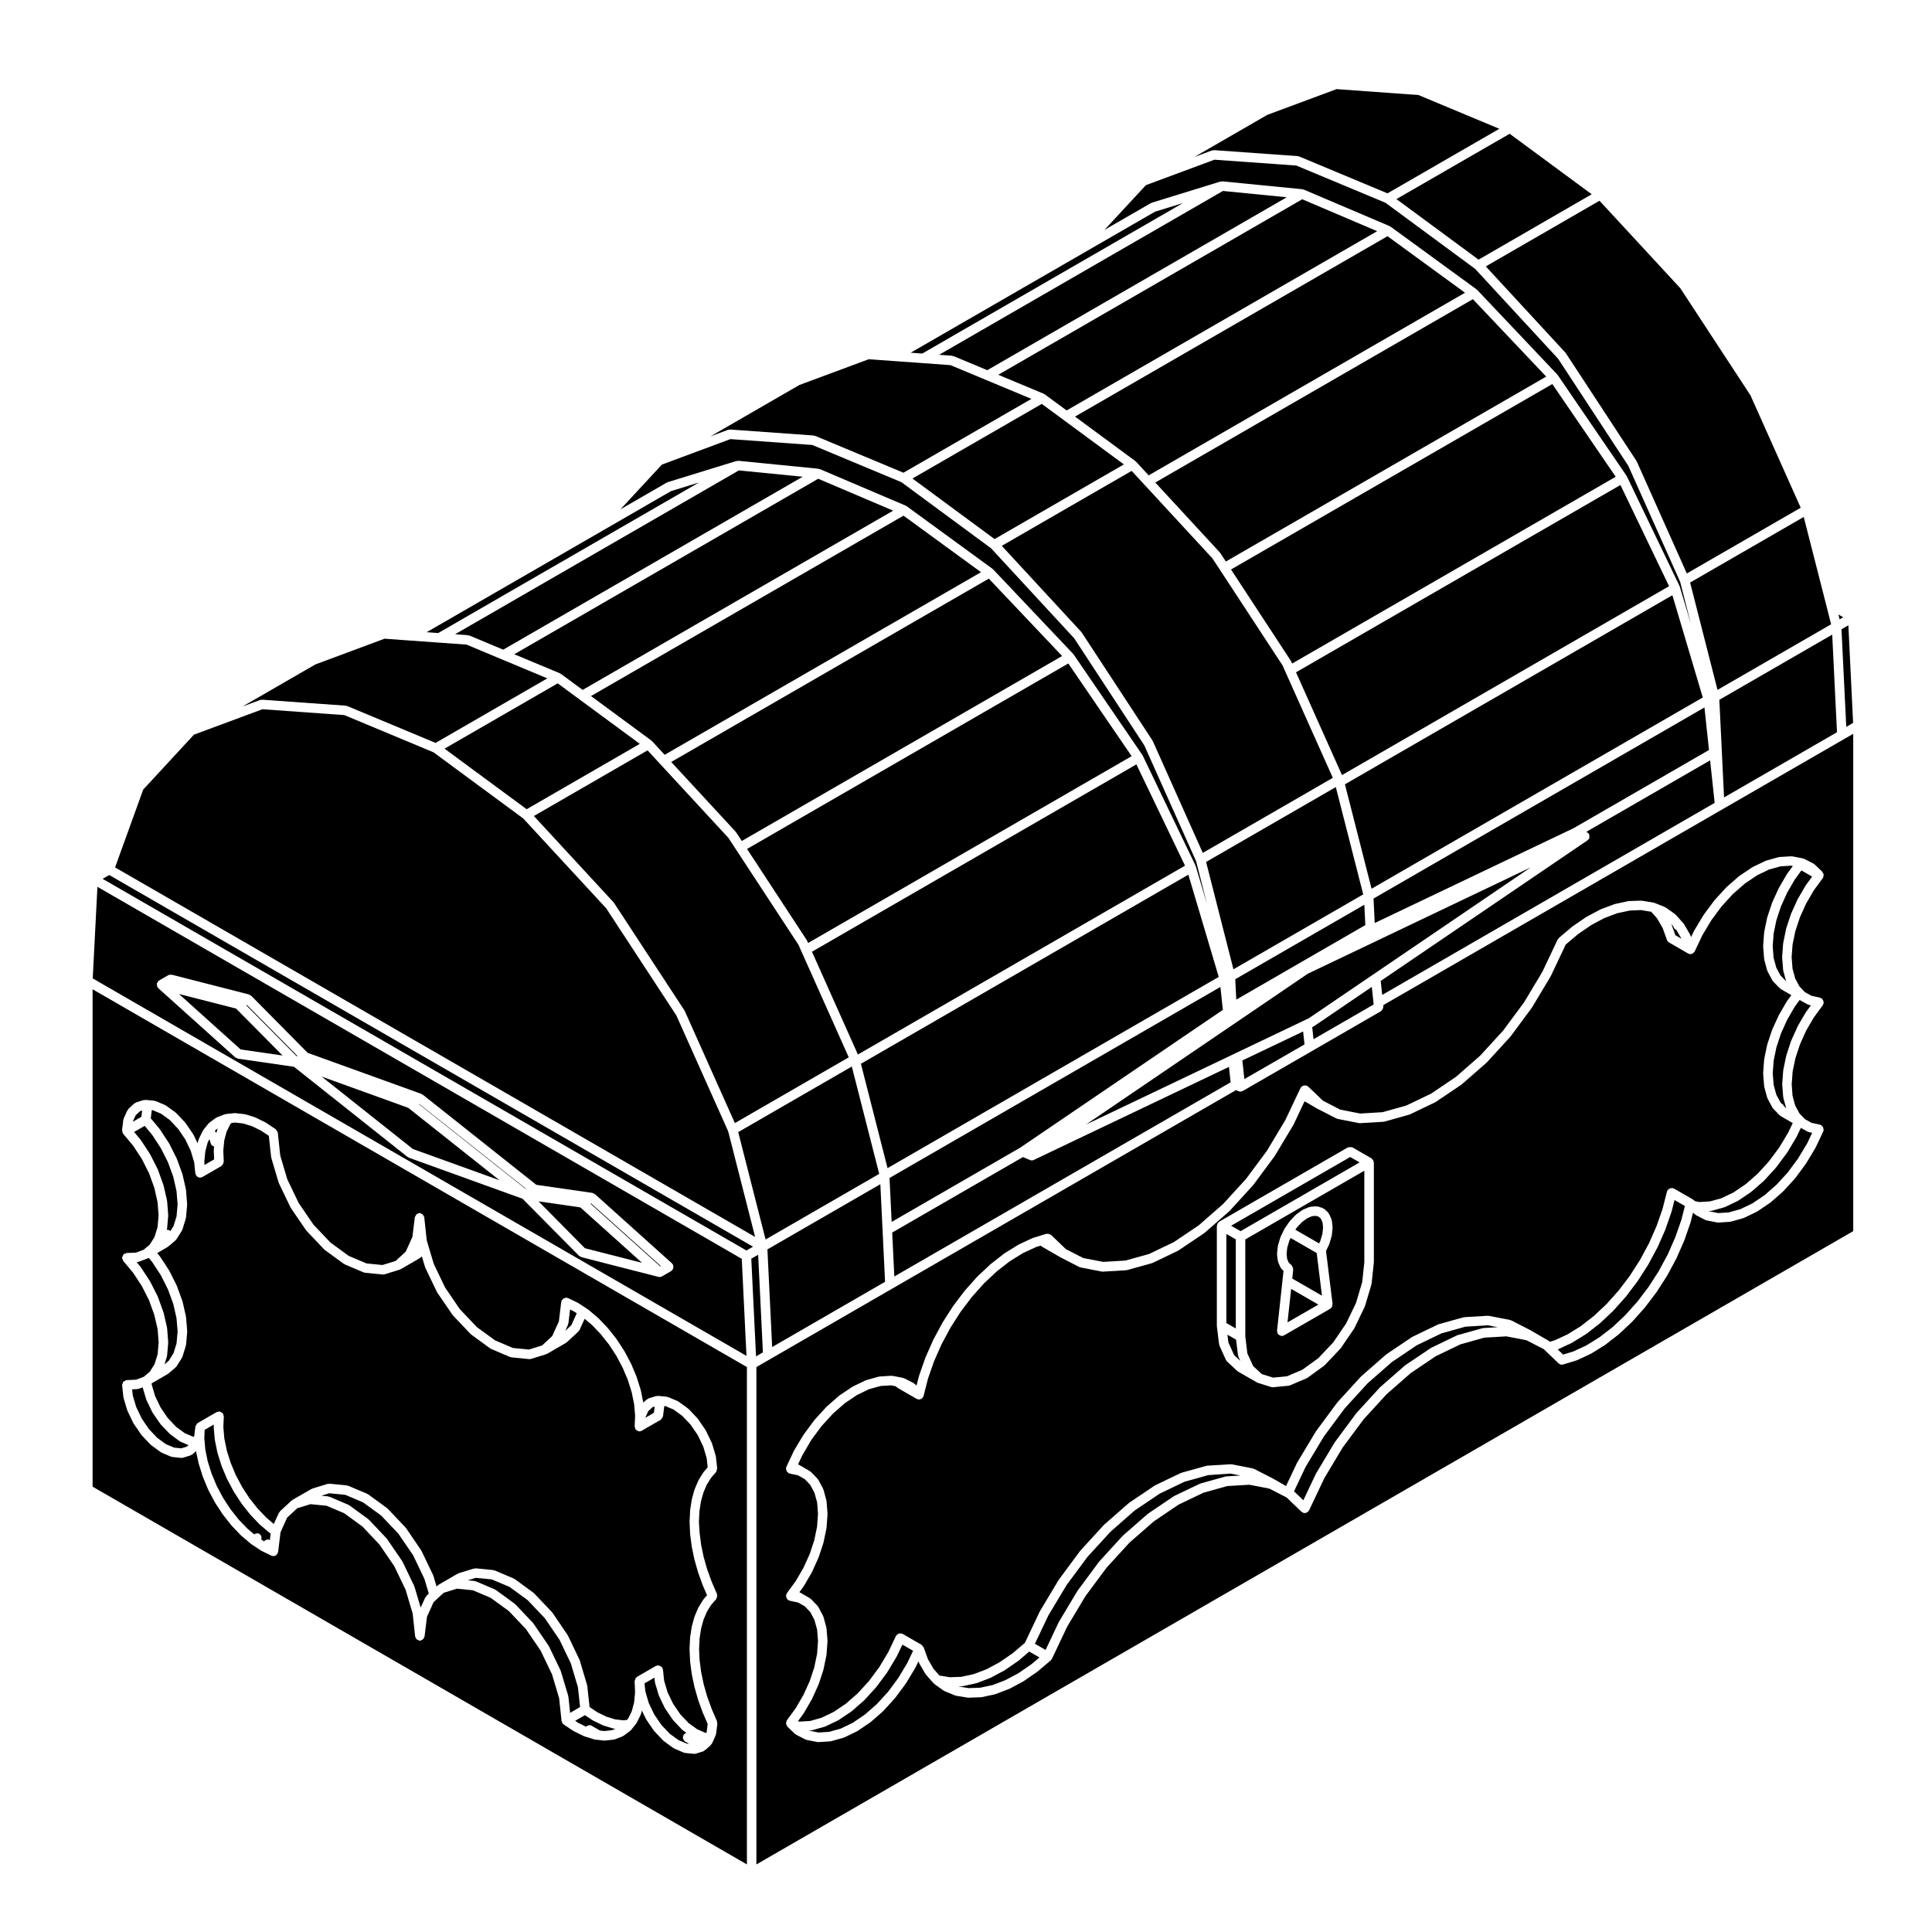 <?xml version="1.0" encoding="UTF-8"?>
<!-- Uploaded to: ICON Repo, www.iconrepo.com, Generator: ICON Repo Mixer Tools -->
<svg fill="#000000" width="800px" height="800px" version="1.1" viewBox="144 144 512 512" xmlns="http://www.w3.org/2000/svg">
 <g>
  <path d="m632.74 339.84-32.379 18.691-89.785 51.848 0.039 0.363c0.012 0.086-0.059 0.141-0.066 0.227-0.016 0.168-0.055 0.293-0.133 0.441-0.082 0.145-0.152 0.258-0.281 0.363-0.066 0.055-0.07 0.145-0.141 0.188l-18.324 10.586-18.324 10.574c-0.125 0.07-0.262 0.082-0.395 0.105-0.039 0.012-0.059 0.055-0.105 0.059-0.047 0.004-0.09 0.004-0.133 0.004h-0.008c-0.156 0-0.324-0.031-0.484-0.102l-0.68-0.289-91.07 52.586-32.371 18.695-3.648 2.106v131.81l290.67-167.83v-131.8zm-13.703 94.543 0.707 2.586 1.113 2.082 0.281 0.293v0.004l0.594 0.629 0.574 0.598 1.773 0.992 2.242 0.484c0.059 0.012 0.082 0.07 0.125 0.09 0.051 0.016 0.102-0.02 0.145 0.004 0.117 0.055 0.145 0.176 0.238 0.262 0.125 0.105 0.238 0.191 0.312 0.344 0.07 0.145 0.07 0.289 0.082 0.453 0.012 0.121 0.098 0.223 0.07 0.344-0.016 0.059-0.07 0.09-0.09 0.137s0.012 0.098-0.012 0.137l-2.035 4.301c-0.012 0.023-0.039 0.035-0.051 0.055-0.012 0.02 0 0.039-0.012 0.059l-2.457 4.09c-0.016 0.023-0.039 0.035-0.059 0.055-0.004 0.012 0 0.031-0.012 0.047l-2.805 3.797c-0.016 0.02-0.039 0.012-0.059 0.031-0.016 0.02-0.004 0.055-0.023 0.074l-3.094 3.375c-0.016 0.02-0.051 0.012-0.07 0.031-0.016 0.02-0.012 0.051-0.031 0.07l-3.273 2.863c-0.02 0.02-0.059 0.016-0.082 0.031-0.023 0.02-0.02 0.055-0.051 0.07l-3.367 2.273c-0.031 0.02-0.07 0.012-0.105 0.031-0.02 0.016-0.023 0.051-0.051 0.059l-3.367 1.613c-0.051 0.02-0.102 0.016-0.145 0.031-0.031 0.012-0.031 0.039-0.059 0.047l-3.273 0.922c-0.082 0.02-0.152 0.023-0.23 0.031-0.012 0.004-0.016 0.016-0.023 0.016l-3.09 0.195c-0.031 0.004-0.055 0.004-0.082 0.004-0.086 0-0.168-0.012-0.246-0.031l-2.805-0.551c-0.039-0.004-0.051-0.047-0.09-0.055-0.082-0.023-0.168-0.02-0.25-0.066l-2.453-1.27c-0.059-0.031-0.066-0.102-0.109-0.137-0.055-0.039-0.121-0.02-0.172-0.07l-0.484-0.453-0.645 2.539c-0.004 0.023-0.023 0.031-0.035 0.051 0 0.02 0.012 0.039 0.004 0.059l-1.617 4.656c-0.012 0.02-0.031 0.031-0.039 0.051-0.004 0.016 0.012 0.031 0 0.051l-2.035 4.629c-0.012 0.02-0.031 0.023-0.039 0.047-0.012 0.016 0 0.031-0.004 0.047l-2.414 4.504c-0.012 0.016-0.035 0.023-0.047 0.039-0.004 0.016 0 0.031-0.004 0.039l-2.754 4.301c-0.016 0.016-0.039 0.02-0.051 0.039-0.012 0.012 0 0.031-0.012 0.039l-3.039 4.012c-0.012 0.016-0.035 0.004-0.047 0.023-0.012 0.016-0.004 0.039-0.02 0.055l-3.273 3.668c-0.012 0.02-0.039 0.012-0.051 0.023-0.02 0.016-0.012 0.047-0.031 0.055l-3.445 3.246c-0.02 0.016-0.047 0.012-0.059 0.023-0.02 0.016-0.016 0.039-0.031 0.051l-3.57 2.777c-0.02 0.016-0.051 0.012-0.07 0.023-0.02 0.016-0.02 0.039-0.039 0.055l-3.613 2.246c-0.031 0.02-0.059 0.012-0.09 0.023-0.02 0.012-0.023 0.039-0.047 0.051l-3.598 1.672c-0.039 0.016-0.082 0.012-0.117 0.023-0.02 0.004-0.023 0.031-0.047 0.035l-3.527 1.082c-0.117 0.039-0.246 0.055-0.363 0.055-0.309 0-0.574-0.125-0.801-0.316-0.023-0.02-0.055-0.012-0.074-0.031l-3.5-3.367-0.43-0.406-4.137-2.133-0.441-0.223-5.305-1.027-5.875 0.344-6.316 1.773-6.543 3.148-6.609 4.457-6.41 5.613-6.117 6.68-5.543 7.473-4.84 8.086-4.047 8.539c-0.039 0.086-0.121 0.125-0.176 0.195-0.031 0.039-0.02 0.102-0.055 0.137-0.031 0.031-0.074 0.02-0.109 0.047-0.227 0.203-0.492 0.336-0.797 0.336-0.18 0-0.363-0.039-0.539-0.117-0.066-0.031-0.082-0.105-0.133-0.145-0.066-0.047-0.141-0.031-0.195-0.082l-3.93-3.773-4.586-2.359-5.305-1.031-5.875 0.352-6.309 1.77-6.57 3.144-6.594 4.465-6.434 5.621-6.082 6.66-5.551 7.477-4.848 8.086-4.047 8.539c-0.012 0.02-0.031 0.031-0.039 0.047-0.012 0.016 0 0.035-0.004 0.047-0.055 0.102-0.145 0.145-0.223 0.223-0.031 0.035-0.02 0.086-0.059 0.109l-3.512 2.984c-0.02 0.016-0.051 0.012-0.07 0.023-0.02 0.016-0.016 0.039-0.035 0.055l-3.606 2.481c-0.02 0.02-0.055 0.012-0.082 0.023-0.02 0.016-0.02 0.039-0.039 0.051l-3.617 1.926c-0.035 0.016-0.07 0.012-0.105 0.023-0.02 0.004-0.02 0.031-0.039 0.035l-3.562 1.359c-0.047 0.02-0.09 0.016-0.137 0.023-0.02 0.004-0.023 0.031-0.047 0.035l-3.457 0.734c-0.07 0.016-0.137 0.016-0.203 0.02-0.012 0-0.012 0.004-0.02 0.004l-3.273 0.117h-0.047c-0.07 0-0.137-0.004-0.207-0.02l-3.039-0.492c-0.02-0.004-0.031-0.031-0.055-0.035-0.074-0.016-0.145-0.016-0.215-0.047l-2.746-1.125c-0.039-0.02-0.051-0.07-0.086-0.09-0.055-0.031-0.117-0.02-0.168-0.051l-2.414-1.715c-0.035-0.023-0.031-0.082-0.066-0.105-0.035-0.031-0.082-0.016-0.109-0.055l-0.195-0.203c-0.004-0.004 0-0.02-0.012-0.023-0.004-0.012-0.016-0.004-0.023-0.012l-1.84-2.074c-0.02-0.023-0.012-0.059-0.031-0.09-0.035-0.039-0.09-0.059-0.117-0.105l-1.633-2.797c-0.016-0.031 0-0.066-0.012-0.098-0.02-0.047-0.07-0.066-0.086-0.109l-0.152-0.414-0.73 1.547c-0.012 0.023-0.039 0.035-0.051 0.059-0.004 0.016 0 0.035-0.004 0.051l-2.465 4.106c-0.016 0.023-0.039 0.035-0.055 0.055-0.012 0.016 0 0.035-0.012 0.051l-2.805 3.789c-0.016 0.02-0.039 0.016-0.055 0.031-0.016 0.02-0.004 0.051-0.023 0.07l-3.082 3.387c-0.016 0.02-0.047 0.012-0.066 0.031-0.02 0.02-0.016 0.051-0.035 0.07l-3.273 2.863c-0.023 0.02-0.059 0.012-0.086 0.031-0.02 0.02-0.02 0.051-0.039 0.066l-3.371 2.277c-0.031 0.02-0.07 0.012-0.105 0.031-0.023 0.016-0.023 0.051-0.051 0.059l-3.367 1.621c-0.051 0.02-0.105 0.016-0.152 0.035-0.023 0.004-0.031 0.035-0.055 0.047l-3.273 0.91c-0.082 0.023-0.156 0.023-0.238 0.035-0.012 0-0.016 0.012-0.023 0.012l-3.082 0.188h-0.074c-0.082 0-0.152-0.004-0.23-0.02l-0.434-0.082v-0.004h-0.012l-2.383-0.469c-0.035-0.012-0.047-0.051-0.082-0.055-0.086-0.023-0.172-0.02-0.25-0.066l-2.465-1.254c-0.059-0.031-0.066-0.105-0.121-0.141-0.055-0.035-0.125-0.02-0.176-0.07l-1.484-1.426c0-0.004 0-0.004-0.004-0.004l-0.539-0.523c-0.105-0.102-0.098-0.242-0.156-0.363-0.074-0.145-0.172-0.266-0.188-0.434-0.016-0.16 0.059-0.297 0.109-0.453 0.039-0.133 0.004-0.277 0.098-0.395l2.402-3.289 2.019-3.481 1.652-3.633 1.215-3.68 0.734-3.559 0.246-3.379-0.238-3.012-0.707-2.59-1.109-2.082-1.461-1.527-1.762-0.992-1.43-0.309-0.816-0.176c-0.066-0.02-0.098-0.09-0.156-0.105-0.105-0.039-0.223-0.039-0.316-0.105-0.07-0.051-0.07-0.137-0.125-0.203-0.109-0.121-0.18-0.238-0.238-0.395-0.059-0.156-0.09-0.293-0.086-0.457 0-0.082-0.059-0.145-0.039-0.23 0.02-0.098 0.109-0.133 0.152-0.215 0.035-0.086 0.004-0.18 0.059-0.258l0.469-0.645v-0.004l1.926-2.629 2.023-3.481 1.652-3.641 1.215-3.672 0.734-3.562 0.246-3.391-0.227-3.035-0.707-2.594-1.109-2.066-1.461-1.535-1.77-0.992-1.43-0.312-0.816-0.176c-0.031-0.004-0.039-0.039-0.07-0.051-0.074-0.02-0.145-0.016-0.215-0.051-0.109-0.051-0.141-0.176-0.227-0.258-0.121-0.105-0.23-0.195-0.309-0.344-0.074-0.152-0.074-0.297-0.086-0.465-0.004-0.117-0.086-0.215-0.059-0.332 0.012-0.055 0.07-0.082 0.09-0.125 0.016-0.051-0.016-0.105 0.012-0.156l0.207-0.418 0.016-0.035c0.02-0.047 0.074-0.051 0.102-0.09 0.016-0.051-0.016-0.105 0.004-0.152l1.688-3.578c0.012-0.02 0.035-0.023 0.051-0.047 0.016-0.02 0-0.047 0.012-0.066l2.465-4.102c0.012-0.02 0.039-0.02 0.055-0.039 0.012-0.02 0-0.047 0.016-0.059l2.816-3.805c0.016-0.02 0.039-0.016 0.059-0.035 0.016-0.02 0.004-0.047 0.02-0.066l3.082-3.371c0.016-0.02 0.051-0.016 0.07-0.035 0.016-0.02 0.012-0.051 0.031-0.066l3.273-2.871c0.02-0.02 0.055-0.012 0.082-0.023 0.02-0.02 0.02-0.055 0.047-0.074l3.367-2.262c0.031-0.02 0.066-0.004 0.098-0.02 0.023-0.02 0.031-0.059 0.059-0.07l3.371-1.621c0.039-0.02 0.082 0.012 0.117-0.004 0.039-0.016 0.051-0.066 0.098-0.074l3.273-0.918c0.047-0.012 0.09 0.031 0.137 0.02 0.047-0.012 0.074-0.059 0.121-0.059l3.082-0.188c0.066-0.004 0.102 0.051 0.156 0.051 0.055 0.004 0.102-0.039 0.156-0.031l1.738 0.332 0.645 0.125h0.004l0.406 0.082c0.066 0.012 0.098 0.082 0.156 0.102 0.066 0.02 0.125-0.016 0.191 0.02l2.465 1.266c0.059 0.031 0.07 0.105 0.121 0.141 0.055 0.039 0.125 0.02 0.176 0.07l0.469 0.449 0.645-2.535c0.004-0.02 0.031-0.031 0.035-0.051 0.004-0.02-0.012-0.039 0-0.059l1.633-4.664c0.004-0.02 0.023-0.02 0.035-0.039 0.004-0.016-0.004-0.035 0-0.051l2.035-4.625c0.004-0.02 0.031-0.02 0.039-0.039 0.004-0.016-0.004-0.035 0.004-0.051l2.414-4.5c0.012-0.02 0.031-0.02 0.039-0.035 0.012-0.016 0-0.035 0.012-0.055l2.746-4.293c0.012-0.02 0.031-0.02 0.047-0.035 0.012-0.016 0-0.035 0.012-0.051l3.039-4.012c0.012-0.02 0.035-0.016 0.047-0.031s0.004-0.039 0.016-0.051l3.273-3.672c0.02-0.016 0.039-0.012 0.059-0.023 0.012-0.016 0.012-0.035 0.02-0.055l3.457-3.238c0.02-0.02 0.039-0.012 0.059-0.023 0.016-0.016 0.012-0.039 0.031-0.055l3.562-2.777c0.02-0.016 0.051 0 0.07-0.02 0.02-0.012 0.02-0.039 0.039-0.055l3.613-2.238c0.031-0.016 0.059 0 0.082-0.012 0.031-0.02 0.031-0.051 0.059-0.059l3.602-1.676c0.031-0.016 0.059 0.004 0.09-0.004 0.031-0.012 0.039-0.051 0.07-0.059l2.004-0.613v-0.004l1.508-0.469c0.07-0.02 0.121 0.023 0.188 0.016 0.168-0.023 0.301 0.012 0.465 0.047 0.168 0.039 0.309 0.074 0.438 0.172 0.051 0.035 0.117 0.02 0.16 0.059l3.356 3.219 0.578 0.559 4.586 2.352 5.297 1.023 5.883-0.352 6.297-1.754 6.578-3.16 6.59-4.445 6.434-5.633 6.082-6.656 5.551-7.481 4.848-8.09 3.465-7.332c0-0.012 0.016-0.012 0.02-0.02l0.023-0.055c0.004-0.004 0-0.012 0.004-0.02 0 0 0.004 0 0.012-0.004l0.516-1.109c0.031-0.07 0.109-0.086 0.156-0.141 0.039-0.066 0.02-0.141 0.074-0.195 0.074-0.074 0.172-0.059 0.258-0.109 0.141-0.102 0.273-0.16 0.441-0.191 0.16-0.031 0.293-0.016 0.449 0.02 0.102 0.02 0.195-0.031 0.297 0.016 0.07 0.031 0.082 0.109 0.141 0.156 0.066 0.039 0.141 0.02 0.195 0.074l3.359 3.215v0.004l0.578 0.555 4.586 2.359 5.285 1.031 5.894-0.359 6.309-1.762 6.566-3.148 6.602-4.457 6.414-5.613 6.098-6.66 5.551-7.492 4.84-8.086 4.047-8.543c0.039-0.09 0.141-0.105 0.203-0.18 0.055-0.074 0.055-0.176 0.121-0.242l3.527-2.977c0.016-0.016 0.047-0.004 0.059-0.02 0.02-0.016 0.016-0.039 0.035-0.055l3.602-2.481c0.02-0.016 0.051 0 0.082-0.016 0.02-0.016 0.02-0.047 0.047-0.055l3.613-1.918c0.023-0.016 0.055 0.004 0.086-0.012 0.031-0.012 0.031-0.047 0.059-0.055l3.57-1.344c0.031-0.012 0.066 0.012 0.102 0 0.031-0.012 0.051-0.051 0.082-0.055l3.449-0.742c0.047-0.012 0.074 0.023 0.109 0.02 0.039-0.004 0.07-0.047 0.105-0.051l3.273-0.117c0.051-0.004 0.082 0.047 0.125 0.047 0.051 0.004 0.082-0.035 0.121-0.023l3.039 0.504c0.051 0.004 0.07 0.059 0.109 0.07 0.047 0.012 0.086-0.02 0.133 0l0.344 0.133s0.004 0.004 0.012 0.004h0.012l2.414 0.973c0.051 0.02 0.066 0.086 0.105 0.105 0.051 0.023 0.105 0.004 0.145 0.035l2.418 1.719c0.039 0.031 0.039 0.09 0.074 0.121 0.039 0.035 0.102 0.023 0.133 0.066l1.547 1.734 0.484 0.523c0.035 0.039 0.02 0.098 0.051 0.137 0.031 0.039 0.09 0.039 0.109 0.086l1.617 2.801c0.023 0.035 0 0.082 0.02 0.117 0.02 0.035 0.066 0.051 0.082 0.09l0.145 0.418 0.734-1.562c0.012-0.02 0.039-0.023 0.051-0.047 0.012-0.02 0-0.047 0.012-0.066l2.457-4.102c0.012-0.02 0.039-0.02 0.051-0.039 0.016-0.02 0-0.047 0.02-0.066l2.805-3.789c0.016-0.02 0.039-0.016 0.059-0.035 0.016-0.02 0.004-0.047 0.02-0.066l3.09-3.379c0.02-0.02 0.051-0.012 0.07-0.031 0.02-0.02 0.012-0.051 0.035-0.07l3.273-2.863c0.023-0.02 0.055-0.004 0.082-0.023 0.023-0.016 0.02-0.051 0.047-0.066l3.367-2.277c0.031-0.02 0.07 0 0.102-0.02s0.031-0.055 0.059-0.07l3.367-1.621c0.039-0.02 0.082 0.004 0.117-0.004 0.039-0.016 0.051-0.066 0.098-0.074l3.273-0.91c0.051-0.016 0.09 0.023 0.133 0.016 0.051-0.012 0.082-0.059 0.125-0.059l3.09-0.188c0.07-0.004 0.102 0.051 0.16 0.051 0.055 0 0.102-0.039 0.152-0.031l1.75 0.336h0.004l1.062 0.211c0.07 0.012 0.09 0.082 0.145 0.102 0.055 0.02 0.125-0.016 0.18 0.016l2.465 1.258c0.059 0.031 0.07 0.105 0.117 0.145 0.059 0.035 0.125 0.02 0.176 0.066l2.035 1.949c0.09 0.086 0.082 0.211 0.137 0.312 0.07 0.121 0.168 0.211 0.195 0.348 0.012 0.051 0.012 0.098 0.02 0.145 0.012 0.141-0.055 0.25-0.09 0.395-0.031 0.117 0.02 0.238-0.047 0.344-0.016 0.023-0.047 0.035-0.066 0.066-0.012 0.016 0 0.035-0.012 0.051l-2.402 3.273-2.035 3.5-1.637 3.621-1.219 3.684-0.734 3.559-0.246 3.387 0.238 3.012 0.707 2.578 1.113 2.082 0.281 0.297c0 0.004 0 0.004 0.004 0.004l0.523 0.562h0.004l0.637 0.68 1.762 0.973 2.254 0.484c0.102 0.023 0.137 0.117 0.227 0.156 0.086 0.035 0.176 0.004 0.258 0.059 0.07 0.051 0.07 0.141 0.117 0.203 0.117 0.121 0.188 0.242 0.246 0.398 0.059 0.156 0.09 0.289 0.082 0.449 0 0.086 0.066 0.152 0.051 0.23-0.031 0.109-0.117 0.172-0.168 0.266-0.031 0.07-0.004 0.152-0.051 0.215l-2.402 3.273-2.023 3.465-1.652 3.672-1.211 3.672-0.734 3.547-0.246 3.391z"/>
  <path d="m620.43 415.96c0.012-0.02 0-0.047 0.012-0.066l2.102-3.598c0.016-0.023 0.047-0.023 0.055-0.047 0.016-0.02 0-0.047 0.02-0.066l1.289-1.762-0.539-0.109c-0.039-0.012-0.055-0.059-0.098-0.07-0.086-0.031-0.172-0.02-0.25-0.07l-2.102-1.16-1.254 1.715-2.023 3.481-1.652 3.641-1.215 3.672-0.734 3.559-0.246 3.387 0.238 3.012 0.699 2.59 1.113 2.082 0.379 0.395c0.121 0.09 0.301 0.109 0.379 0.246 0.039 0.066 0.016 0.133 0.047 0.203l0.656 0.691 0.051 0.023-0.754-2.769c-0.012-0.047 0.023-0.082 0.02-0.117-0.012-0.047-0.055-0.07-0.059-0.109l-0.258-3.246c0-0.035 0.031-0.059 0.031-0.098 0-0.035-0.035-0.066-0.031-0.102l0.258-3.543c0-0.035 0.039-0.051 0.039-0.082 0.004-0.031-0.02-0.055-0.016-0.086l0.77-3.719c0-0.031 0.031-0.039 0.039-0.066 0.012-0.023-0.016-0.055-0.004-0.082l1.254-3.809c0.012-0.023 0.039-0.031 0.051-0.055 0.012-0.02-0.012-0.047 0-0.07l1.703-3.762c-0.008-0.008 0.02-0.008 0.031-0.031z"/>
  <path d="m474.02 498.18 0.543 4.473 1.523 3.359 2.301 2.137 3.019 0.941 3.664-0.363 4.09-1.742 4.211-3.066 3.953-4.176 3.414-5.012 2.625-5.438 1.637-5.535 0.559-5.234v-24.273l-31.543 18.211zm9.633-17.863c-0.039-0.039-0.031-0.105-0.07-0.145-0.074-0.09-0.176-0.145-0.227-0.266l-0.609-1.355c-0.031-0.059 0.012-0.117-0.004-0.18-0.023-0.066-0.086-0.105-0.098-0.176l-0.215-1.715c-0.012-0.051 0.039-0.09 0.039-0.145 0-0.051-0.051-0.09-0.039-0.145l0.211-1.941c0.004-0.039 0.047-0.059 0.055-0.105 0.012-0.039-0.02-0.074-0.012-0.109l0.609-2.055c0.012-0.039 0.051-0.051 0.07-0.086 0.012-0.035-0.016-0.07 0-0.105l0.969-2.016c0.004-0.016 0.031-0.02 0.035-0.035 0.012-0.016 0-0.035 0.012-0.055 0.012-0.016 0.031-0.016 0.039-0.031 0.012-0.016 0-0.035 0.012-0.051l1.27-1.848c0.02-0.035 0.066-0.031 0.09-0.059 0.02-0.031 0.012-0.074 0.039-0.102l1.477-1.562c0.031-0.031 0.082-0.02 0.105-0.051 0.035-0.023 0.031-0.074 0.066-0.102l1.57-1.152c0.047-0.035 0.105-0.012 0.141-0.035 0.051-0.031 0.059-0.09 0.105-0.105l1.582-0.676c0.07-0.023 0.125 0.016 0.195-0.004 0.07-0.016 0.105-0.086 0.176-0.09l1.465-0.145c0.09 0 0.145 0.066 0.238 0.082 0.09 0.004 0.168-0.055 0.258-0.023l1.27 0.387c0.102 0.031 0.133 0.133 0.215 0.18 0.086 0.047 0.188 0.023 0.266 0.098l0.973 0.898c0.07 0.059 0.055 0.156 0.105 0.23 0.051 0.074 0.145 0.098 0.188 0.176l0.609 1.355c0.031 0.07-0.012 0.137 0.012 0.207 0.02 0.066 0.09 0.102 0.098 0.168l0.203 1.703c0.012 0.051-0.039 0.09-0.039 0.137s0.051 0.09 0.039 0.137l-0.195 1.949c-0.012 0.047-0.051 0.07-0.059 0.105-0.012 0.047 0.023 0.082 0.012 0.117l-0.609 2.055c-0.012 0.047-0.051 0.059-0.07 0.102-0.012 0.031 0.012 0.066-0.004 0.098l-0.812 1.684 1.742 14.066c0.012 0.09-0.059 0.152-0.07 0.238-0.004 0.137-0.012 0.25-0.07 0.379-0.02 0.055 0.012 0.109-0.02 0.172-0.02 0.031-0.059 0.047-0.082 0.082-0.039 0.051-0.09 0.082-0.125 0.125-0.086 0.086-0.145 0.188-0.25 0.246-0.004 0-0.004 0.004-0.004 0.004l-0.004 0.004h-0.004l-12.211 7.043c-0.195 0.109-0.414 0.168-0.621 0.168h-0.012c-0.051 0-0.09 0-0.137-0.004-0.039-0.004-0.059-0.047-0.102-0.055-0.242-0.051-0.453-0.168-0.629-0.344-0.051-0.051-0.102-0.082-0.137-0.137-0.023-0.035-0.066-0.051-0.09-0.09-0.07-0.117-0.02-0.25-0.051-0.383-0.031-0.125-0.125-0.238-0.105-0.379l1.441-13.27 0.281-2.602z"/>
  <path d="m381.68 582.9c-0.012 0.023-0.039 0.035-0.051 0.059-0.012 0.016 0 0.035-0.004 0.051l-2.453 4.098c-0.016 0.031-0.039 0.035-0.055 0.059-0.012 0.016 0 0.031-0.012 0.051l-2.812 3.789c-0.016 0.02-0.039 0.012-0.055 0.031-0.016 0.02-0.004 0.051-0.023 0.07l-3.09 3.387c-0.016 0.02-0.047 0.012-0.066 0.031-0.02 0.02-0.012 0.051-0.035 0.07l-3.273 2.863c-0.023 0.02-0.059 0.012-0.086 0.031-0.02 0.016-0.02 0.051-0.039 0.066l-3.375 2.277c-0.031 0.02-0.074 0.012-0.105 0.031-0.023 0.016-0.023 0.051-0.051 0.059l-3.379 1.598c-0.047 0.02-0.102 0.016-0.145 0.031-0.02 0.012-0.031 0.039-0.055 0.047l-3.273 0.922c-0.082 0.023-0.16 0.031-0.242 0.035-0.004 0.004-0.012 0.016-0.02 0.016l-0.605 0.035 0.074 0.035 2.191 0.434 0.016 0.004c0.047 0.004 0.086 0.016 0.133 0.023l0.137 0.023 2.801-0.172 3.039-0.848 3.184-1.531 3.215-2.172 3.188-2.785 2.984-3.266 2.731-3.691 2.394-3.988 1.512-3.195-2.828-1.633z"/>
  <path d="m615.98 384.18-1.215 3.672-0.734 3.559-0.246 3.387 0.238 3.019 0.699 2.586 1.113 2.082 1.465 1.531 0.039 0.023-0.754-2.777c-0.012-0.039 0.023-0.074 0.02-0.117-0.012-0.039-0.055-0.066-0.059-0.109l-0.258-3.238c0-0.035 0.031-0.059 0.031-0.098 0-0.035-0.035-0.059-0.031-0.102l0.258-3.535c0-0.031 0.039-0.047 0.039-0.082 0.004-0.031-0.02-0.051-0.016-0.086l0.77-3.738c0-0.023 0.031-0.035 0.039-0.066 0.012-0.031-0.016-0.051-0.004-0.082l1.254-3.797c0.012-0.023 0.039-0.031 0.051-0.055s-0.012-0.047 0-0.07l1.703-3.758c0.012-0.02 0.039-0.023 0.051-0.047 0.012-0.02 0-0.047 0.012-0.07l2.102-3.602c0.016-0.02 0.047-0.02 0.055-0.039 0.016-0.02 0-0.047 0.02-0.066l1.602-2.195-2.832-1.633-1.723 2.352-2.031 3.496z"/>
  <path d="m586.97 389 1.023 2.84 1.617 0.938-1.387-2.394c-0.035-0.012-0.082-0.012-0.109-0.023-0.379-0.168-0.574-0.504-0.664-0.871l-0.562-0.637c0.012 0.02-0.004 0.039 0.004 0.059 0.016 0.039 0.062 0.051 0.078 0.09z"/>
  <path d="m413.94 584.09c-0.02 0.016-0.047 0.012-0.066 0.02-0.02 0.016-0.02 0.047-0.039 0.059l-3.594 2.469c-0.023 0.016-0.055 0.012-0.082 0.02-0.02 0.016-0.02 0.039-0.039 0.051l-3.617 1.934c-0.035 0.016-0.074 0.016-0.105 0.023-0.02 0.012-0.023 0.035-0.047 0.039l-3.566 1.352c-0.051 0.02-0.102 0.016-0.145 0.023-0.012 0.004-0.02 0.023-0.035 0.023l-3.445 0.746c-0.07 0.016-0.137 0.02-0.207 0.02-0.004 0.004-0.012 0.012-0.016 0.012l-1.004 0.035 2.762 0.453 3.047-0.105 3.266-0.695 3.375-1.289 3.481-1.848 3.5-2.414 2.098-1.777-2.707-1.562z"/>
  <path d="m464.2 534.92-6.301 1.754-6.559 3.148-6.602 4.449-6.43 5.637-6.098 6.66-5.543 7.477-4.848 8.082-3.559 7.492 2.832 1.633 3.481-7.356c0.012-0.023 0.039-0.023 0.051-0.047 0.012-0.02-0.004-0.047 0.012-0.066l4.914-8.203c0.016-0.02 0.039-0.02 0.059-0.039 0.012-0.02 0-0.047 0.012-0.066l5.629-7.582c0.012-0.02 0.039-0.016 0.059-0.031 0.012-0.02 0-0.051 0.02-0.07l6.172-6.758c0.02-0.02 0.051-0.016 0.07-0.035 0.02-0.016 0.016-0.051 0.035-0.066l6.555-5.734c0.023-0.02 0.055-0.004 0.074-0.023 0.031-0.016 0.023-0.055 0.051-0.07l6.731-4.551c0.031-0.02 0.07-0.004 0.102-0.02 0.031-0.02 0.031-0.059 0.066-0.082l6.746-3.231c0.039-0.02 0.082 0.004 0.117-0.012 0.039-0.012 0.051-0.059 0.09-0.07l6.543-1.828c0.051-0.02 0.098 0.02 0.137 0.016 0.051-0.012 0.082-0.059 0.125-0.066l3.789-0.227-2.641-0.516z"/>
  <path d="m187.3 491.76c0.004 0.031 0.035 0.039 0.047 0.066l0.906 3.934c0.004 0.035-0.02 0.059-0.016 0.102 0.004 0.031 0.039 0.051 0.047 0.086l0.293 3.719c0 0.039-0.031 0.066-0.031 0.105 0 0.039 0.035 0.066 0.031 0.105l-0.293 3.375c-0.004 0.055-0.055 0.082-0.066 0.133-0.012 0.047 0.023 0.09 0.012 0.133l-0.641 2.055 0.977-0.828c0.051-0.055 0.102-0.098 0.16-0.133v-0.004l1.258-1.996 0.805-2.606 0.281-3.148-0.289-3.523-0.855-3.758-1.402-3.84-1.891-3.773-2.312-3.527-0.902-1.09-0.086 0.051c-0.039 0.023-0.086 0.016-0.125 0.035-0.023 0.012-0.031 0.039-0.055 0.051l-2.383 0.898c-0.117 0.047-0.238 0.059-0.352 0.066-0.012 0.004-0.016 0.016-0.031 0.016l-0.191 0.012 1.098 1.32c0.016 0.02 0.004 0.055 0.023 0.074 0.016 0.023 0.047 0.023 0.059 0.047l2.383 3.641c0.016 0.02 0 0.051 0.016 0.074 0.012 0.023 0.047 0.023 0.055 0.051l1.961 3.883c0.012 0.023-0.004 0.055 0.004 0.074 0.012 0.031 0.047 0.035 0.055 0.066l1.441 3.996c0.02 0.004 0 0.035 0.012 0.059z"/>
  <path d="m344.92 476.52-1.82 1.043 1.254 25.883 1.824-1.059z"/>
  <path d="m328.09 538.76c0.012-0.031-0.012-0.059 0-0.09l0.953-2.258c0.016-0.035 0.055-0.039 0.07-0.07 0.016-0.035 0-0.074 0.016-0.105l1.215-1.969c0.02-0.031 0.066-0.031 0.086-0.059 0.02-0.031 0.004-0.074 0.031-0.102l1.082-1.258-0.262-2.418-0.906-3.059-1.449-3.039-1.906-2.781-2.188-2.312-2.312-1.684-2.203-0.941-0.211-0.02-0.09 0.203-0.309 2.519c-0.004 0.031-0.035 0.051-0.047 0.086-0.023 0.125-0.105 0.211-0.172 0.324-0.098 0.172-0.176 0.316-0.332 0.434-0.031 0.023-0.035 0.074-0.07 0.098l-5.012 2.898c-0.195 0.109-0.406 0.168-0.621 0.168l-0.004 0.004h-0.051l-0.004-0.004c-0.031-0.004-0.059-0.004-0.09-0.004-0.039-0.012-0.059-0.051-0.102-0.059-0.211-0.047-0.395-0.137-0.559-0.289-0.047-0.039-0.098-0.059-0.137-0.105-0.023-0.031-0.039-0.059-0.066-0.09-0.023-0.035-0.059-0.051-0.082-0.082-0.066-0.105-0.016-0.23-0.047-0.344-0.031-0.121-0.125-0.211-0.121-0.336l0.121-2.871-0.258-2.988-0.637-3.152-1.023-3.266-1.359-3.234-1.676-3.16-1.926-2.969-2.203-2.785-2.293-2.402-2.004-1.699-1.336 2.949c-0.051 0.109-0.152 0.172-0.223 0.262-0.035 0.039-0.023 0.105-0.066 0.141l-3.078 2.856c-0.039 0.039-0.098 0.023-0.137 0.059-0.039 0.031-0.039 0.09-0.09 0.109l-5.016 2.91c-0.059 0.031-0.121 0.023-0.188 0.051-0.031 0.012-0.039 0.051-0.074 0.059l-4.012 1.238c-0.121 0.039-0.246 0.055-0.367 0.059-0.039 0-0.082-0.004-0.121-0.012l-4.684-0.457c-0.023-0.004-0.035-0.031-0.059-0.035-0.105-0.016-0.211-0.02-0.312-0.059l-5.023-2.144c-0.039-0.02-0.051-0.07-0.086-0.09-0.051-0.031-0.109-0.02-0.16-0.051l-5.023-3.664c-0.035-0.023-0.031-0.082-0.066-0.105-0.031-0.023-0.082-0.012-0.109-0.047l-4.684-4.941c-0.016-0.02-0.012-0.051-0.023-0.07-0.031-0.035-0.07-0.051-0.102-0.09l-4.012-5.875c-0.016-0.023 0-0.055-0.016-0.082-0.02-0.031-0.066-0.051-0.082-0.09l-3.082-6.414c-0.016-0.031 0.004-0.066-0.004-0.102-0.016-0.035-0.055-0.051-0.066-0.09l-0.84-2.816-0.367 0.336c-0.031 0.031-0.082 0.02-0.117 0.047-0.047 0.039-0.074 0.09-0.121 0.117-0.004 0-0.004 0.012-0.012 0.012l-4.996 2.887c-0.055 0.035-0.121 0.023-0.18 0.051-0.035 0.016-0.047 0.055-0.082 0.066l-4.019 1.238c-0.121 0.039-0.246 0.055-0.367 0.059-0.039 0-0.082-0.004-0.121-0.012l-4.676-0.457c-0.023-0.004-0.035-0.031-0.059-0.035-0.105-0.016-0.207-0.02-0.312-0.059l-5.031-2.144c-0.039-0.02-0.047-0.07-0.086-0.09-0.051-0.031-0.109-0.016-0.16-0.051l-5.012-3.664c-0.035-0.031-0.031-0.082-0.066-0.105-0.031-0.023-0.082-0.016-0.105-0.047l-4.684-4.941c-0.016-0.016-0.012-0.047-0.023-0.066-0.031-0.035-0.074-0.051-0.102-0.09l-4.019-5.879c-0.016-0.023 0-0.051-0.016-0.082-0.02-0.035-0.059-0.051-0.082-0.09l-3.082-6.414c-0.016-0.031 0.004-0.066-0.004-0.102-0.016-0.035-0.055-0.051-0.066-0.09l-1.941-6.531c-0.012-0.039 0.02-0.074 0.012-0.109-0.012-0.047-0.051-0.07-0.055-0.105l-0.598-5.598-2.055-1.371-2.414-1.188-2.348-0.719-2.152-0.238-0.953 0.109-0.344 0.422-0.934 1.891-0.613 2.312-0.258 2.648 0.125 2.996c0 0.07-0.059 0.117-0.07 0.188-0.016 0.168-0.074 0.289-0.156 0.434-0.082 0.145-0.152 0.266-0.289 0.367-0.051 0.047-0.055 0.121-0.117 0.152l-5.023 2.906c-0.121 0.074-0.262 0.082-0.395 0.105-0.039 0.012-0.059 0.055-0.105 0.059-0.023 0-0.051 0-0.074 0.004l-0.004 0.004h-0.051s0-0.004-0.004-0.004c-0.273 0-0.516-0.109-0.734-0.281-0.035-0.023-0.082-0.031-0.109-0.059-0.035-0.035-0.039-0.09-0.074-0.121-0.051-0.059-0.121-0.098-0.168-0.16-0.047-0.082-0.004-0.168-0.031-0.246-0.031-0.09-0.121-0.152-0.133-0.258l-0.305-2.941-0.918-3.074-1.453-3.016-1.895-2.785-2.195-2.324-2.305-1.672-2.195-0.934-0.211-0.023-0.09 0.195-0.238 1.98 2.363 2.84c0.016 0.02 0.004 0.051 0.02 0.074 0.016 0.02 0.047 0.02 0.059 0.039l2.394 3.652c0.016 0.02 0 0.051 0.016 0.074 0.016 0.023 0.047 0.023 0.059 0.055l1.949 3.883c0.012 0.02-0.004 0.051 0.004 0.074 0.012 0.023 0.039 0.031 0.051 0.055l1.457 3.984c0.012 0.031-0.012 0.059-0.004 0.09 0.012 0.031 0.039 0.039 0.051 0.07l0.891 3.934c0.004 0.035-0.02 0.059-0.016 0.09 0.004 0.039 0.039 0.055 0.039 0.09l0.301 3.719c0 0.039-0.035 0.07-0.035 0.105s0.035 0.07 0.035 0.105l-0.301 3.375c-0.004 0.051-0.055 0.082-0.066 0.125-0.004 0.047 0.023 0.086 0.012 0.125l-0.891 2.902c-0.02 0.07-0.086 0.102-0.109 0.16-0.02 0.047 0 0.102-0.023 0.141l-1.457 2.301c-0.051 0.082-0.137 0.121-0.203 0.188-0.031 0.031-0.02 0.082-0.055 0.105l-0.562 0.48v0.004l-1.379 1.152c-0.031 0.023-0.074 0.016-0.109 0.039-0.043 0.035-0.043 0.074-0.074 0.098l-2.723 1.586 0.672 0.805c0.016 0.02 0.004 0.051 0.02 0.07 0.016 0.023 0.051 0.02 0.066 0.047l2.394 3.652c0.016 0.023 0 0.055 0.016 0.074 0.016 0.031 0.047 0.031 0.059 0.055l1.949 3.894c0.012 0.023-0.004 0.055 0.004 0.082 0.012 0.023 0.039 0.031 0.051 0.055l1.457 3.984c0.012 0.031-0.012 0.055 0 0.082 0.004 0.031 0.039 0.039 0.047 0.07l0.891 3.926c0.004 0.031-0.02 0.059-0.016 0.098 0.004 0.035 0.039 0.051 0.047 0.086l0.301 3.727c0 0.039-0.035 0.07-0.035 0.105 0 0.035 0.035 0.066 0.035 0.105l-0.301 3.375c-0.004 0.051-0.055 0.082-0.066 0.125-0.004 0.047 0.023 0.086 0.012 0.125l-0.891 2.891c-0.02 0.07-0.086 0.102-0.109 0.16-0.02 0.047 0 0.098-0.023 0.141l-1.457 2.309c-0.051 0.086-0.137 0.121-0.203 0.188-0.031 0.031-0.02 0.082-0.055 0.105-0.023 0.023-0.066 0.016-0.098 0.035-0.02 0.012-0.031 0.035-0.051 0.051-0.02 0.02-0.031 0.051-0.055 0.07-0.004 0.012-0.004 0.02-0.012 0.02l-1.742 1.465c-0.035 0.031-0.082 0.016-0.117 0.039-0.035 0.02-0.035 0.066-0.066 0.086l-4.199 2.426 0.035 0.344 0.902 3.047 1.465 3.043 1.898 2.766 2.195 2.316 2.297 1.688 2.207 0.934 0.211 0.023 0.086-0.191 0.309-2.519c0.004-0.031 0.039-0.051 0.047-0.082 0.023-0.145 0.121-0.246 0.203-0.379 0.082-0.125 0.117-0.262 0.23-0.352 0.023-0.02 0.051-0.023 0.074-0.047 0.031-0.02 0.031-0.066 0.066-0.086l4.762-2.75c0.016-0.012 0.035-0.016 0.055-0.031l0.207-0.117c0.09-0.055 0.191-0.012 0.289-0.039 0.141-0.035 0.23-0.145 0.402-0.125 0.051 0 0.074 0.051 0.121 0.059 0.168 0.023 0.289 0.105 0.43 0.195s0.273 0.152 0.367 0.289c0.031 0.039 0.086 0.039 0.109 0.09 0.066 0.105 0.02 0.23 0.047 0.348 0.031 0.117 0.125 0.207 0.121 0.332l-0.125 2.848 0.262 3.004 0.645 3.164 1.027 3.269 1.34 3.215 1.676 3.152 1.934 2.984 2.191 2.766 2.328 2.434 1.969 1.676 1.336-2.941c0.035-0.082 0.133-0.102 0.18-0.168 0.051-0.074 0.039-0.172 0.105-0.238l3.082-2.863c0.035-0.035 0.098-0.02 0.137-0.051s0.047-0.09 0.09-0.117l5.023-2.891c0.047-0.031 0.102 0 0.145-0.02 0.047-0.02 0.059-0.082 0.109-0.098l4.019-1.238c0.09-0.023 0.172 0.035 0.262 0.023 0.082-0.012 0.145-0.082 0.23-0.082l4.676 0.465c0.07 0.012 0.105 0.082 0.176 0.098 0.066 0.016 0.125-0.023 0.191 0.004l5.023 2.133c0.051 0.02 0.059 0.082 0.105 0.105 0.047 0.031 0.105 0.004 0.145 0.039l5.023 3.668c0.035 0.023 0.031 0.074 0.059 0.105 0.031 0.031 0.082 0.016 0.105 0.051l4.684 4.934c0.023 0.031 0.016 0.07 0.039 0.102 0.02 0.031 0.066 0.031 0.09 0.059l4.019 5.891c0.02 0.031 0 0.066 0.02 0.102 0.02 0.031 0.059 0.035 0.074 0.066l3.082 6.422c0.016 0.031-0.004 0.07 0.004 0.105 0.016 0.035 0.055 0.047 0.066 0.086l0.836 2.816 0.371-0.344c0.039-0.035 0.098-0.02 0.137-0.051 0.039-0.031 0.039-0.09 0.09-0.117l5.012-2.891c0.047-0.031 0.102 0 0.145-0.02 0.047-0.02 0.059-0.082 0.109-0.098l4.019-1.238c0.09-0.031 0.172 0.035 0.266 0.023 0.082-0.012 0.145-0.082 0.227-0.082l4.676 0.465c0.07 0.012 0.105 0.082 0.176 0.098 0.07 0.016 0.133-0.023 0.195 0.004l5.031 2.133c0.051 0.02 0.059 0.086 0.105 0.105s0.102 0.004 0.145 0.035l5.023 3.672c0.035 0.02 0.031 0.07 0.059 0.102 0.031 0.023 0.082 0.016 0.105 0.051l4.684 4.934c0.023 0.031 0.016 0.07 0.039 0.105 0.023 0.031 0.066 0.023 0.09 0.055l4.012 5.894c0.02 0.031 0 0.066 0.02 0.098 0.02 0.035 0.059 0.035 0.074 0.07l3.078 6.418c0.016 0.035-0.004 0.07 0.004 0.105 0.016 0.035 0.055 0.047 0.066 0.086l1.941 6.523c0.012 0.039-0.02 0.082-0.012 0.117 0.004 0.047 0.051 0.066 0.055 0.105l0.605 5.586 2.035 1.367 2.453 1.199 2.316 0.711 2.168 0.246 0.945-0.105 0.344-0.422 0.938-1.898 0.605-2.309 0.258-2.648-0.121-3.004c0-0.07 0.059-0.117 0.07-0.18 0.016-0.152 0.066-0.266 0.137-0.402 0.047-0.098 0.047-0.195 0.109-0.277 0.051-0.059 0.133-0.074 0.191-0.121 0.051-0.047 0.055-0.117 0.117-0.156l5.012-2.902c0.086-0.051 0.18-0.012 0.266-0.039 0.086-0.031 0.137-0.109 0.23-0.121 0.082-0.012 0.141 0.059 0.215 0.066 0.172 0.012 0.297 0.055 0.449 0.133 0.145 0.074 0.246 0.145 0.352 0.273 0.059 0.066 0.156 0.074 0.203 0.152 0.051 0.086 0.012 0.18 0.035 0.273 0.031 0.09 0.117 0.137 0.125 0.227l0.316 2.977 0.91 3.059 1.461 3.039 1.906 2.785 2.172 2.301 2.324 1.684 2.188 0.941 0.211 0.02 0.09-0.203 0.273-2.172-1.305-3.027c-0.004-0.012 0.004-0.02 0-0.035s-0.023-0.02-0.031-0.035l-1.215-3.367c-0.004-0.02 0.004-0.031 0-0.051-0.004-0.016-0.02-0.02-0.023-0.039l-0.953-3.344c-0.004-0.016 0.004-0.031 0.004-0.047-0.004-0.016-0.02-0.023-0.023-0.047l-0.684-3.305c0-0.016 0.012-0.031 0.012-0.047-0.004-0.016-0.023-0.023-0.023-0.047l-0.418-3.211c0-0.02 0.016-0.035 0.016-0.059 0-0.016-0.02-0.031-0.02-0.051l-0.141-3.078c0-0.02 0.02-0.039 0.02-0.059 0-0.02-0.02-0.039-0.02-0.059l0.141-2.922c0-0.023 0.023-0.039 0.023-0.066 0-0.023-0.02-0.039-0.016-0.066l0.418-2.734c0.004-0.031 0.035-0.039 0.039-0.066 0.004-0.023-0.016-0.055-0.012-0.082l0.684-2.492c0.004-0.035 0.047-0.047 0.055-0.074 0.012-0.031-0.012-0.059 0-0.09l0.953-2.246c0.016-0.035 0.055-0.039 0.074-0.074 0.016-0.035-0.004-0.07 0.016-0.102l1.215-1.965c0.02-0.035 0.059-0.035 0.086-0.066 0.023-0.031 0.012-0.074 0.035-0.105l0.926-1.062-1.129-2.621c-0.004-0.012 0.004-0.02 0-0.031-0.004-0.02-0.023-0.023-0.031-0.039l-1.215-3.367c-0.004-0.016 0.004-0.031 0-0.047s-0.02-0.023-0.023-0.039l-0.953-3.352c-0.004-0.012 0.004-0.023 0.004-0.039-0.004-0.02-0.02-0.031-0.023-0.051l-0.684-3.289c0-0.016 0.012-0.031 0.012-0.047-0.004-0.02-0.023-0.031-0.023-0.051l-0.418-3.219c0-0.02 0.016-0.035 0.016-0.055 0-0.02-0.02-0.031-0.02-0.051l-0.141-3.078c0-0.023 0.02-0.035 0.02-0.059 0-0.023-0.02-0.035-0.02-0.059l0.141-2.922c0-0.023 0.023-0.039 0.023-0.066 0-0.023-0.02-0.039-0.016-0.066l0.418-2.731c0.004-0.023 0.035-0.035 0.039-0.059 0.004-0.031-0.016-0.055-0.012-0.082l0.684-2.5c0.02-0.027 0.055-0.039 0.07-0.07z"/>
  <path d="m341.94 506.29-173.4-100.12v131.81l173.4 100.11zm-12.535 43.965 0.406 3.152 0.66 3.188 0.918 3.231 1.203 3.336 1.422 3.285c0.031 0.07-0.012 0.141 0 0.215 0.039 0.16 0.035 0.297 0.004 0.465-0.023 0.168-0.059 0.297-0.145 0.441-0.039 0.066-0.016 0.141-0.07 0.203l-1.379 1.594-1.102 1.785-0.883 2.086-0.645 2.359-0.395 2.602-0.137 2.797 0.137 2.949 0.406 3.148 0.664 3.195 0.918 3.231 1.203 3.336 1.422 3.285c0.047 0.105-0.012 0.215 0.004 0.328 0.016 0.109 0.105 0.203 0.09 0.316l-0.332 2.707c-0.012 0.07-0.074 0.105-0.098 0.176-0.016 0.059 0.02 0.117-0.004 0.176l-0.527 1.195c0 0.004-0.004 0.004-0.004 0.012v0.004l-0.434 0.945c-0.051 0.105-0.145 0.16-0.215 0.246-0.035 0.051-0.023 0.105-0.066 0.145l-1.355 1.27h-0.004v0.012c-0.023 0.02-0.074 0.016-0.105 0.039-0.09 0.07-0.176 0.125-0.281 0.168-0.105 0.074-0.156 0.195-0.281 0.238l-2.012 0.621c-0.121 0.039-0.246 0.055-0.367 0.059-0.039 0-0.082-0.004-0.121-0.012l-2.336-0.227c-0.023-0.004-0.035-0.031-0.059-0.035-0.105-0.016-0.211-0.02-0.312-0.066l-2.516-1.074c-0.039-0.02-0.051-0.07-0.086-0.09-0.051-0.031-0.109-0.02-0.16-0.051l-2.519-1.832c-0.035-0.023-0.031-0.074-0.066-0.105s-0.082-0.02-0.105-0.051l-2.336-2.457c-0.016-0.02-0.012-0.051-0.023-0.07-0.031-0.035-0.074-0.051-0.105-0.09l-2.012-2.941c-0.016-0.02 0-0.051-0.016-0.082-0.02-0.035-0.059-0.051-0.082-0.09l-1.062-2.211-0.23 0.875c-0.012 0.055-0.059 0.082-0.082 0.121-0.016 0.039 0.012 0.082-0.004 0.109l-1.055 2.144c-0.031 0.059-0.086 0.086-0.121 0.137-0.02 0.031-0.004 0.074-0.031 0.105l-0.746 0.91v0.004l-0.004 0.004v0.012l-0.645 0.797c-0.035 0.039-0.102 0.031-0.141 0.066-0.047 0.047-0.039 0.109-0.098 0.152l-1.727 1.27c-0.055 0.039-0.133 0.031-0.191 0.066-0.047 0.023-0.055 0.082-0.105 0.102l-2 0.762c-0.086 0.031-0.176 0.031-0.262 0.047-0.016 0.004-0.023 0.023-0.047 0.023l-2.242 0.25c-0.047 0.004-0.09 0.004-0.137 0.004s-0.09 0-0.137-0.004l-1.617-0.176h-0.004l-0.797-0.09c-0.012 0-0.02-0.016-0.031-0.016-0.066-0.012-0.133-0.012-0.195-0.031l-2.543-0.781c-0.02-0.004-0.031-0.035-0.051-0.047-0.047-0.016-0.09-0.012-0.133-0.031l-2.606-1.273c-0.023-0.012-0.023-0.047-0.047-0.055-0.031-0.02-0.07-0.012-0.102-0.031l-2.606-1.738c-0.023-0.016-0.023-0.055-0.051-0.074-0.066-0.051-0.102-0.102-0.156-0.156-0.059-0.07-0.141-0.105-0.188-0.188-0.035-0.066 0-0.137-0.023-0.207-0.031-0.09-0.098-0.145-0.105-0.238-0.004-0.02-0.023-0.031-0.031-0.055l-0.645-6.062-1.891-6.324-3.008-6.258-3.883-5.703-4.539-4.785-4.816-3.508-4.711-2-4.238-0.422-3.496 1.082-1.641 1.512v0.004l-1.043 0.973-1.754 3.879-0.641 5.231c-0.016 0.141-0.125 0.23-0.188 0.348-0.059 0.125-0.086 0.242-0.176 0.336-0.137 0.141-0.312 0.203-0.5 0.273-0.098 0.035-0.152 0.125-0.25 0.137-0.047 0.012-0.086 0.012-0.133 0.012-0.051 0-0.102 0-0.152-0.012-0.105-0.012-0.168-0.105-0.262-0.145-0.18-0.07-0.348-0.125-0.48-0.273-0.098-0.105-0.121-0.223-0.18-0.348-0.055-0.117-0.16-0.207-0.176-0.344l-0.648-6.066-1.879-6.324-3.004-6.246-3.91-5.719-4.523-4.781-4.82-3.512-4.699-2-4.254-0.418-0.926 0.289-2.57 0.789-2.684 2.492-1.754 3.871-0.52 4.262-0.121 0.973c-0.012 0.082-0.082 0.125-0.105 0.195-0.02 0.07 0.02 0.137-0.012 0.195-0.051 0.105-0.152 0.168-0.227 0.25-0.055 0.066-0.098 0.125-0.16 0.18-0.215 0.16-0.465 0.277-0.734 0.277h-0.004c-0.055 0-0.105 0-0.156-0.012-0.031 0-0.047-0.035-0.074-0.039-0.105-0.02-0.215-0.023-0.316-0.074l-2.594-1.258c-0.023-0.012-0.023-0.047-0.051-0.055-0.031-0.02-0.066-0.012-0.098-0.031l-2.606-1.727c-0.02-0.016-0.02-0.047-0.039-0.066-0.023-0.016-0.055-0.012-0.082-0.031l-2.539-2.156c-0.02-0.02-0.016-0.051-0.031-0.066s-0.039-0.004-0.059-0.023l-2.418-2.516c-0.016-0.02-0.012-0.047-0.023-0.066s-0.039-0.012-0.055-0.031l-2.238-2.84c-0.012-0.012 0-0.031-0.012-0.039-0.016-0.02-0.039-0.031-0.055-0.051l-2.012-3.082c-0.012-0.016 0-0.035-0.012-0.051-0.012-0.02-0.035-0.023-0.047-0.051l-1.727-3.258c-0.004-0.016 0-0.031-0.004-0.051-0.012-0.02-0.035-0.031-0.047-0.055l-1.395-3.356c-0.004-0.02 0.004-0.035 0-0.055-0.004-0.02-0.031-0.031-0.035-0.051l-1.055-3.356c-0.004-0.023 0.012-0.047 0.004-0.07-0.004-0.023-0.035-0.039-0.039-0.066l-0.707-3.238-0.906 0.836c-0.086 0.078-0.191 0.062-0.289 0.113-0.082 0.047-0.109 0.137-0.203 0.168l-2.012 0.621c-0.121 0.039-0.246 0.055-0.367 0.055h-0.121l-2.336-0.238c-0.023 0-0.035-0.023-0.059-0.031-0.105-0.016-0.207-0.02-0.309-0.059l-2.519-1.062c-0.039-0.02-0.051-0.07-0.09-0.098-0.051-0.031-0.109-0.02-0.16-0.055l-2.504-1.828c-0.035-0.031-0.031-0.082-0.059-0.105-0.035-0.023-0.082-0.016-0.109-0.047l-2.336-2.469c-0.016-0.02-0.012-0.047-0.023-0.066-0.031-0.039-0.074-0.055-0.102-0.09l-2.012-2.941c-0.016-0.023 0-0.055-0.016-0.082-0.02-0.035-0.059-0.051-0.082-0.09l-1.543-3.211c-0.012-0.023 0.004-0.059-0.004-0.086-0.016-0.039-0.055-0.055-0.066-0.098l-0.973-3.258c-0.012-0.047 0.02-0.082 0.012-0.117-0.012-0.047-0.051-0.066-0.055-0.109l-0.328-3.09c0-0.012 0.012-0.02 0.012-0.035s-0.016-0.023-0.016-0.035c-0.004-0.156 0.102-0.273 0.145-0.414 0.051-0.156 0.055-0.332 0.168-0.457 0.105-0.121 0.273-0.152 0.418-0.227 0.137-0.074 0.23-0.203 0.398-0.215 0.012 0 0.023 0.016 0.035 0.016 0.016-0.004 0.02-0.02 0.035-0.02l2.516-0.117 2.019-0.766 1.613-1.352 1.25-1.996 0.816-2.625 0.27-3.137-0.277-3.508-0.867-3.769-1.402-3.879-1.891-3.742-2.297-3.508-2.68-3.219c-0.086-0.105-0.059-0.238-0.105-0.352-0.059-0.133-0.176-0.238-0.18-0.395 0-0.031 0.031-0.055 0.031-0.086 0.004-0.168 0.098-0.297 0.16-0.453 0.07-0.145 0.102-0.301 0.215-0.406 0.02-0.023 0.016-0.059 0.039-0.082 0.109-0.102 0.262-0.082 0.395-0.125 0.125-0.051 0.211-0.156 0.352-0.168l2.519-0.109 1.996-0.746 0.715-0.594 0.91-0.754 0.105-0.176c0-0.004 0.012-0.004 0.016-0.012 0.004-0.004 0-0.012 0-0.016l0.73-1.16 0.406-0.66 0.82-2.613 0.273-3.141-0.277-3.512-0.852-3.777-1.402-3.875-1.891-3.742-2.297-3.512-2.68-3.219c-0.004-0.004 0-0.012-0.004-0.02-0.016-0.02-0.016-0.051-0.035-0.07-0.023-0.035-0.059-0.051-0.086-0.09-0.07-0.117-0.023-0.258-0.051-0.383-0.023-0.133-0.109-0.246-0.102-0.371 0-0.012-0.004-0.016-0.004-0.02l0.328-2.715c0.004-0.07 0.074-0.102 0.098-0.168 0.02-0.066-0.02-0.133 0.004-0.195l0.973-2.144c0.035-0.082 0.133-0.102 0.18-0.168 0.051-0.074 0.035-0.168 0.105-0.238l1.543-1.43c0.074-0.07 0.18-0.055 0.266-0.102 0.086-0.055 0.121-0.152 0.215-0.18l2.012-0.621c0.09-0.031 0.168 0.031 0.258 0.023 0.09-0.012 0.152-0.086 0.242-0.074l1.039 0.105 1.305 0.125c0.07 0.012 0.105 0.082 0.172 0.098s0.133-0.023 0.195 0.004l2.504 1.062c0.051 0.02 0.059 0.082 0.105 0.105 0.047 0.023 0.102 0.004 0.145 0.035l2.519 1.828c0.035 0.031 0.031 0.082 0.059 0.105 0.035 0.023 0.086 0.016 0.109 0.051l2.336 2.469c0.023 0.031 0.016 0.07 0.039 0.102 0.02 0.031 0.066 0.031 0.086 0.059l2.012 2.953c0.02 0.031 0 0.066 0.02 0.098 0.02 0.031 0.059 0.035 0.074 0.066l1.074 2.231 0.23-0.891c0.012-0.047 0.059-0.059 0.082-0.105 0.016-0.047-0.012-0.09 0.004-0.125l1.055-2.156c0.02-0.051 0.082-0.055 0.105-0.098 0.023-0.047 0.004-0.105 0.039-0.141l0.75-0.938v-0.004-0.004l0.645-0.785c0.039-0.051 0.105-0.039 0.145-0.086 0.039-0.039 0.039-0.105 0.086-0.137l1.727-1.266c0.051-0.039 0.109-0.012 0.168-0.039 0.051-0.031 0.066-0.102 0.125-0.117l2.012-0.777c0.059-0.02 0.109 0.02 0.172 0.012 0.059-0.02 0.098-0.082 0.156-0.09l0.621-0.059h0.004l1.586-0.18c0.051-0.004 0.09 0.039 0.141 0.039 0.051 0 0.09-0.047 0.141-0.039l2.418 0.266c0.047 0.004 0.066 0.051 0.105 0.059 0.039 0.012 0.082-0.023 0.121-0.016l2.539 0.777c0.035 0.016 0.051 0.059 0.086 0.07 0.035 0.016 0.07-0.012 0.105 0.012l2.606 1.285c0.023 0.016 0.031 0.051 0.055 0.066 0.023 0.016 0.059 0 0.09 0.02l2.594 1.734c0.02 0.02 0.02 0.047 0.039 0.059 0.109 0.086 0.141 0.223 0.223 0.332 0.105 0.156 0.238 0.289 0.262 0.473 0 0.02 0.023 0.031 0.023 0.051l0.648 6.066 1.879 6.316 3.004 6.254 3.906 5.719 4.535 4.777 4.812 3.512 4.715 2.004 4.238 0.418 3.496-1.082 1.969-1.82 0.715-0.68 1.754-3.871 0.641-5.223c0.016-0.109 0.121-0.176 0.168-0.281 0.07-0.172 0.121-0.312 0.25-0.438 0.109-0.105 0.23-0.141 0.371-0.203 0.117-0.055 0.191-0.16 0.324-0.176 0.055-0.004 0.09 0.047 0.145 0.047 0.051 0 0.09-0.051 0.141-0.039 0.125 0.012 0.195 0.121 0.309 0.172 0.156 0.066 0.293 0.105 0.402 0.227 0.117 0.117 0.156 0.25 0.223 0.406 0.047 0.105 0.152 0.176 0.168 0.309l0.648 6.062 0.488 1.656 1.387 4.656 3.008 6.262 3.883 5.699 4.539 4.785 4.816 3.508 4.711 2.012 4.246 0.418 3.492-1.082 2.684-2.488 1.77-3.883 0.629-5.219c0.012-0.07 0.082-0.105 0.105-0.176 0.02-0.074-0.02-0.145 0.012-0.215 0.051-0.102 0.16-0.125 0.23-0.207 0.105-0.117 0.188-0.211 0.324-0.289 0.152-0.09 0.289-0.109 0.457-0.133 0.102-0.012 0.176-0.09 0.273-0.074 0.074 0.012 0.109 0.082 0.188 0.102 0.07 0.02 0.141-0.02 0.211 0.016l2.606 1.254c0.031 0.016 0.031 0.055 0.059 0.07 0.031 0.016 0.059 0 0.09 0.02l1.762 1.164 0.84 0.555c0.023 0.02 0.02 0.051 0.047 0.07 0.02 0.016 0.051 0.004 0.074 0.02l2.543 2.156c0.02 0.02 0.016 0.051 0.035 0.07 0.016 0.016 0.047 0.012 0.059 0.023l2.414 2.535c0.016 0.012 0.004 0.035 0.02 0.051 0.016 0.02 0.039 0.016 0.055 0.035l2.242 2.832c0.016 0.02 0.004 0.047 0.016 0.066 0.012 0.016 0.035 0.016 0.051 0.031l2 3.082c0.012 0.016 0 0.039 0.012 0.059 0.012 0.016 0.035 0.016 0.047 0.035l1.727 3.258c0.012 0.02 0 0.039 0.004 0.059 0.012 0.02 0.035 0.023 0.047 0.047l1.406 3.344c0.012 0.02-0.004 0.047 0 0.066 0.004 0.02 0.035 0.023 0.039 0.051l1.055 3.367c0.004 0.023-0.012 0.047-0.004 0.074 0.004 0.02 0.035 0.031 0.039 0.055l0.656 3.258 0.902-0.832c0.074-0.07 0.18-0.051 0.266-0.102 0.086-0.051 0.121-0.152 0.215-0.18l2.012-0.621c0.09-0.023 0.172 0.035 0.262 0.023 0.082-0.012 0.133-0.082 0.215-0.074l0.207 0.02h0.004 0.012l0.832 0.082 1.293 0.121c0.07 0.004 0.105 0.074 0.176 0.098 0.066 0.02 0.133-0.023 0.203 0l2.519 1.074c0.051 0.023 0.059 0.082 0.105 0.105 0.047 0.023 0.102 0 0.145 0.035l2.516 1.832c0.035 0.023 0.031 0.074 0.066 0.105 0.031 0.023 0.082 0.016 0.105 0.047l2.336 2.469c0.023 0.031 0.016 0.07 0.035 0.102 0.023 0.031 0.066 0.031 0.09 0.059l2.012 2.941c0.02 0.031 0 0.07 0.02 0.102 0.016 0.031 0.059 0.035 0.074 0.07l1.543 3.215c0.016 0.035-0.004 0.07 0.004 0.105 0.016 0.035 0.055 0.047 0.066 0.082l0.969 3.258c0.012 0.047-0.02 0.082-0.012 0.117 0.004 0.047 0.051 0.066 0.055 0.105l0.332 3.082c0 0.012-0.004 0.016-0.004 0.023 0.016 0.156-0.086 0.297-0.133 0.441-0.051 0.16-0.047 0.336-0.152 0.469-0.004 0.004 0 0.016-0.004 0.023l-1.371 1.594-1.117 1.797-0.883 2.098-0.645 2.352-0.395 2.59-0.137 2.797z"/>
  <path d="m471.5 472.45-2.504-1.449v23.621l2.504 1.441z"/>
  <path d="m472.18 503.33c-0.02-0.07-0.09-0.105-0.102-0.18l-0.504-4.121-2.293-1.324 0.258 2.066 1.516 3.344 1.633 1.516-0.508-1.113c-0.02-0.059 0.02-0.125 0-0.188z"/>
  <path d="m485.2 494.45 8.176-4.719-7.203-4.164z"/>
  <path d="m532.33 495.59-6.309 1.758-6.543 3.148-6.613 4.457-6.418 5.621-6.082 6.656-5.551 7.492-4.852 8.082-3.031 6.41 2.469 2.371 3.32-7.012c0.012-0.023 0.035-0.023 0.051-0.047 0.016-0.02-0.004-0.047 0.012-0.066l4.918-8.203c0.012-0.02 0.039-0.02 0.051-0.039 0.02-0.02 0.004-0.039 0.02-0.059l5.621-7.594c0.016-0.02 0.047-0.016 0.055-0.035 0.02-0.02 0.012-0.051 0.031-0.07l6.184-6.758c0.02-0.02 0.051-0.016 0.07-0.035 0.02-0.016 0.012-0.047 0.031-0.059l6.543-5.734c0.023-0.02 0.059-0.012 0.082-0.023 0.031-0.02 0.02-0.059 0.051-0.074l6.742-4.539c0.031-0.02 0.07-0.004 0.102-0.02 0.023-0.02 0.031-0.059 0.059-0.07l6.742-3.25c0.035-0.016 0.074 0.012 0.105-0.004 0.039-0.016 0.059-0.059 0.102-0.074l6.543-1.828c0.051-0.016 0.09 0.023 0.137 0.016 0.051-0.004 0.082-0.055 0.125-0.059l3.789-0.223-2.641-0.516z"/>
  <path d="m493.91 472.82 0.547-1.855 0.172-1.688-0.156-1.359-0.434-0.953-0.57-0.523-0.75-0.227-1.031 0.094-1.273 0.547-1.363 0.992-1.328 1.398-0.445 0.645 6.289 3.633z"/>
  <path d="m501.81 450.62-31.555 18.211 2.504 1.441 31.543-18.219z"/>
  <path d="m587.01 465c-0.004 0.02-0.031 0.031-0.031 0.051-0.012 0.02 0.012 0.035 0 0.055l-1.617 4.672c-0.004 0.02-0.023 0.023-0.035 0.047-0.012 0.016 0.004 0.035 0 0.047l-2.035 4.625c-0.012 0.02-0.031 0.031-0.039 0.051-0.012 0.016 0 0.031-0.012 0.039l-2.414 4.5c-0.012 0.02-0.035 0.031-0.047 0.051-0.004 0.012 0 0.023-0.004 0.039l-2.754 4.293c-0.016 0.02-0.035 0.031-0.047 0.047-0.012 0.016 0 0.031-0.012 0.039l-3.043 4.012c-0.012 0.02-0.031 0.012-0.047 0.023-0.016 0.016-0.004 0.039-0.02 0.055l-3.273 3.672c-0.016 0.016-0.035 0.012-0.055 0.02-0.012 0.02-0.012 0.047-0.02 0.059l-3.445 3.238c-0.02 0.02-0.047 0.012-0.059 0.023-0.02 0.016-0.016 0.039-0.031 0.055l-3.562 2.777c-0.02 0.016-0.055 0.012-0.082 0.023-0.02 0.016-0.016 0.035-0.035 0.051l-3.629 2.238c-0.023 0.02-0.059 0.012-0.09 0.031-0.02 0.012-0.02 0.035-0.039 0.047l-3.594 1.672c-0.039 0.016-0.082 0.016-0.117 0.023-0.012 0.004-0.012 0.016-0.02 0.02l1.438 1.375 2.746-0.84 3.426-1.594 3.5-2.18 3.465-2.684 3.375-3.18 3.211-3.594 2.973-3.918 2.699-4.211 2.367-4.402 1.996-4.551 1.594-4.578 0.926-3.637-2.754-1.586z"/>
  <path d="m485.55 478.63 0.777 0.719c0.02 0.023 0.016 0.066 0.039 0.086 0.109 0.121 0.137 0.277 0.195 0.434s0.137 0.289 0.133 0.453c-0.004 0.031 0.035 0.059 0.023 0.09l-0.258 2.418 7.875 4.539-1.395-11.297-6.918-3.996-0.332 0.699-0.551 1.859-0.188 1.676 0.168 1.371z"/>
  <path d="m617.57 449.49c-0.012 0.016-0.004 0.035-0.016 0.051l-2.82 3.789c-0.012 0.02-0.039 0.012-0.055 0.031s-0.004 0.051-0.023 0.07l-3.078 3.375c-0.02 0.02-0.051 0.012-0.07 0.031-0.02 0.02-0.012 0.051-0.031 0.07l-3.273 2.867c-0.023 0.02-0.059 0.012-0.082 0.031-0.023 0.02-0.02 0.051-0.051 0.07l-3.367 2.273c-0.031 0.023-0.07 0.02-0.105 0.035-0.02 0.016-0.023 0.051-0.051 0.066l-3.375 1.613c-0.051 0.023-0.105 0.02-0.156 0.039-0.02 0.004-0.031 0.035-0.051 0.039l-3.273 0.918c-0.082 0.02-0.156 0.023-0.238 0.031-0.012 0-0.02 0.012-0.031 0.012l-0.621 0.039 0.09 0.051 2.469 0.484 2.797-0.176 3.043-0.855 3.188-1.527 3.234-2.18 3.144-2.75 3.023-3.293 2.715-3.68 2.41-3.996 1.328-2.812-0.883-0.188c-0.039-0.012-0.055-0.055-0.098-0.066-0.086-0.031-0.172-0.023-0.258-0.07l-1.758-0.984-1.117 2.348c-0.016 0.023-0.035 0.035-0.051 0.055-0.004 0.02 0.004 0.035-0.004 0.051l-2.453 4.102c-0.016 0.004-0.043 0.008-0.051 0.035z"/>
  <path d="m187.3 458.08c0.004 0.031 0.035 0.035 0.047 0.066l0.906 3.93c0.004 0.035-0.02 0.066-0.016 0.102 0.004 0.035 0.039 0.051 0.047 0.09l0.293 3.719c0 0.039-0.031 0.059-0.031 0.102 0 0.039 0.035 0.07 0.031 0.105l-0.293 3.387c-0.004 0.051-0.055 0.082-0.066 0.125-0.012 0.047 0.023 0.09 0.012 0.137l-0.02 0.059c0.344-0.016 0.684 0.09 0.945 0.352l0.836-1.324 0.801-2.609 0.277-3.144-0.289-3.516-0.852-3.773-1.398-3.844-1.891-3.758-2.309-3.527-1.984-2.391-2.805 1.613 1.762 2.117c0.016 0.023 0.004 0.055 0.023 0.082 0.016 0.02 0.047 0.02 0.059 0.039l2.383 3.641c0.016 0.023 0 0.055 0.016 0.082 0.012 0.02 0.047 0.02 0.055 0.051l1.961 3.883c0.012 0.02-0.004 0.051 0.004 0.074 0.012 0.023 0.047 0.035 0.055 0.066l1.441 3.996c0.008 0.02-0.012 0.039 0 0.07z"/>
  <path d="m306.62 383.2c0.023 0.031 0.07 0.023 0.09 0.059l18.695 28.547c0.02 0.031 0 0.07 0.02 0.105 0.02 0.035 0.059 0.035 0.074 0.074l13.25 29.641 30.18-17.422-12.508-27.992-0.801-1.805-16.48-25.148-2.113-3.219-18.062-19.555h-0.004l-3.344-3.633-30.133 17.402 21.098 22.844c0.027 0.023 0.016 0.066 0.039 0.102z"/>
  <path d="m377 455.09-7.262-28.449-30.105 17.379 7.254 28.453z"/>
  <path d="m283.57 358.45 29.984-17.32-15.984-11.781-5.773-4.254-29.992 17.309z"/>
  <path d="m378.55 483.69-0.66-13.691-0.59-12.172-29.926 17.273 1.258 25.875z"/>
  <path d="m458.04 373.41-12.883-26.84-85.977 49.645 12.176 27.242z"/>
  <path d="m321.88 345.93 17.07 18.477c0.023 0.031 0.016 0.07 0.035 0.102 0.023 0.031 0.07 0.023 0.09 0.059l1.512 2.301 84.887-49.016-19.43-20.508z"/>
  <path d="m300.62 328.46 15.984 11.777c0.035 0.023 0.031 0.074 0.066 0.105 0.035 0.031 0.086 0.02 0.117 0.055l3.352 3.637 83.84-48.395-20.539-14.984z"/>
  <path d="m500.42 351.85 7.059 27.672 87.773-50.684-8.051-27.094z"/>
  <path d="m466.98 402.89-8.055-27.09-86.773 50.109 7.059 27.656z"/>
  <path d="m488.16 399.36 17.664-10.203-0.262-5.391-34.207 19.738 0.277 5.406z"/>
  <path d="m470.23 294.92 15.816 24.137c0.023 0.031 0.004 0.07 0.02 0.105 0.02 0.035 0.07 0.039 0.082 0.074l0.277 0.613 85.75-49.504-16.797-24.57z"/>
  <path d="m450.16 271.87 17.062 18.484c0.023 0.023 0.016 0.07 0.035 0.102 0.031 0.031 0.07 0.031 0.098 0.059l1.512 2.293 84.891-49.004-19.434-20.52z"/>
  <path d="m586.32 299.35-12.887-26.824-85.977 49.641 12.184 27.238z"/>
  <path d="m420.75 248.48c0.051 0.031 0.105 0.004 0.145 0.039l5.773 4.254 82.293-47.508-19.859-8.457-80.551 46.512 12.09 5.047c0.051 0.027 0.059 0.086 0.109 0.113z"/>
  <path d="m392.88 238.02 3.394 0.246c0.074 0.004 0.117 0.074 0.188 0.098 0.07 0.016 0.141-0.023 0.211 0l8.969 3.738 79.363-45.828-16.918-1.668z"/>
  <path d="m561.01 363.48 35.891-20.723-1.203-11.273-87.695 50.637 0.312 6.488z"/>
  <path d="m357.8 393.21c0.02 0.035 0.059 0.039 0.082 0.074l0.273 0.621 85.742-49.508-16.785-24.57-85.141 49.156 15.809 24.129c0.023 0.027 0.004 0.062 0.02 0.098z"/>
  <path d="m631.52 308.14 0.957-0.555-1.277-0.738z"/>
  <path d="m635.09 335.57-1.25-25.859-1.828 1.055 1.266 25.859z"/>
  <path d="m264.6 312.08 3.41 0.246c0.074 0.004 0.117 0.074 0.191 0.098 0.074 0.02 0.137-0.023 0.207 0l8.953 3.742 79.363-45.828-16.922-1.672z"/>
  <path d="m473.77 429.97 15.941-9.191-0.375-3.422-16.098 7.676z"/>
  <path d="m490.59 402.04-58.809 39.984 38.426-18.328 1.137-0.543v-0.004l18.512-8.828 0.992-0.473 17.004-11.562 41.781-28.41z"/>
  <path d="m507.54 405.54-15.367 10.449c-0.031 0.02-0.07 0.016-0.105 0.035-0.023 0.016-0.031 0.051-0.059 0.066l-0.258 0.121 0.344 3.195 15.941-9.211-0.039-0.359v-0.004z"/>
  <path d="m292.48 322.54c0.047 0.023 0.105 0.004 0.152 0.035l5.773 4.258 82.289-47.504-19.859-8.453-80.551 46.508 12.086 5.043c0.051 0.02 0.059 0.082 0.109 0.113z"/>
  <path d="m428.89 254.4 15.992 11.789c0.031 0.023 0.031 0.074 0.059 0.105 0.035 0.023 0.09 0.016 0.117 0.051l3.356 3.629 83.828-48.395-20.539-14.984z"/>
  <path d="m630.82 338.05-1.266-25.867-29.91 17.27 1.246 25.875z"/>
  <path d="m622.01 281-30.113 17.379 7.262 28.445 30.105-17.379-1.23-4.852v-0.008l-0.004-0.004v-0.004z"/>
  <path d="m297.16 591.14-1.883-6.328-2.996-6.246-3.894-5.719-4.543-4.781-4.805-3.512-4.715-1.996-4.242-0.414-2.125 0.648 1.789 0.18c0.07 0.004 0.105 0.074 0.172 0.098 0.066 0.016 0.133-0.031 0.195 0l5.023 2.137c0.051 0.02 0.059 0.082 0.105 0.105 0.047 0.023 0.102 0.004 0.145 0.035l5.023 3.664c0.035 0.023 0.031 0.07 0.059 0.102 0.035 0.031 0.086 0.02 0.109 0.051l4.684 4.941c0.023 0.031 0.016 0.07 0.039 0.105 0.02 0.023 0.066 0.023 0.086 0.055l4.012 5.879c0.02 0.031 0 0.066 0.02 0.098 0.02 0.035 0.059 0.035 0.074 0.07l3.082 6.418c0.016 0.035-0.004 0.07 0.004 0.105 0.016 0.031 0.055 0.047 0.066 0.082l1.949 6.523c0.012 0.047-0.02 0.086-0.012 0.125 0.004 0.039 0.051 0.059 0.055 0.102l0.453 4.258 2.637-1.543z"/>
  <path d="m172.95 375.89-1.758 1.008 170.62 98.496 1.746-1.008z"/>
  <path d="m169.82 379.02-1.246 24.27 173.25 100.03-1.246-25.719zm152.47 101.29c-0.047 0.098-0.023 0.203-0.102 0.281-0.047 0.051-0.121 0.035-0.176 0.082-0.055 0.051-0.066 0.125-0.133 0.168l-2.445 1.414c-0.203 0.117-0.418 0.172-0.629 0.172-0.105 0-0.207-0.016-0.312-0.039l-20.441-5.231c-0.121-0.035-0.172-0.145-0.277-0.207-0.102-0.059-0.223-0.047-0.309-0.125l-14.988-15.145-30.117-10.871c-0.059-0.02-0.082-0.09-0.137-0.117-0.07-0.039-0.156-0.031-0.215-0.082l-30.109-23.902-14.863-2.152c-0.109-0.016-0.172-0.117-0.266-0.156-0.133-0.055-0.281-0.055-0.395-0.152l-20.441-18.375c-0.035-0.031-0.023-0.086-0.055-0.109-0.055-0.059-0.125-0.102-0.172-0.168-0.004-0.012-0.012-0.012-0.016-0.02l-0.004-0.004c-0.055-0.098-0.012-0.195-0.039-0.297-0.051-0.16-0.082-0.293-0.066-0.457 0.004-0.07-0.047-0.121-0.023-0.191v-0.004c0.023-0.102 0.133-0.152 0.18-0.242 0.047-0.098 0.023-0.203 0.102-0.281 0.047-0.055 0.121-0.047 0.176-0.09 0.051-0.039 0.066-0.121 0.125-0.156v-0.004l2.434-1.414c0.242-0.141 0.516-0.137 0.777-0.105 0.059 0.004 0.109-0.039 0.172-0.023h0.004l20.441 5.231s0 0.004 0.004 0.004c0.105 0.031 0.172 0.141 0.266 0.203 0.102 0.059 0.223 0.047 0.312 0.125l14.988 15.145 30.117 10.871c0.07 0.023 0.098 0.105 0.156 0.137 0.066 0.039 0.141 0.012 0.203 0.059l30.109 23.902 14.863 2.144c0.023 0.004 0.039 0.039 0.066 0.039 0.121 0.031 0.203 0.109 0.312 0.172 0.098 0.051 0.207 0.031 0.289 0.105l20.441 18.367c0.055 0.051 0.047 0.125 0.09 0.188 0.047 0.051 0.121 0.059 0.16 0.117 0.055 0.102 0.012 0.195 0.039 0.297 0.051 0.168 0.082 0.297 0.059 0.465-0.016 0.164-0.074 0.289-0.156 0.434z"/>
  <path d="m191.76 525.98c-0.055-0.023-0.117-0.016-0.168-0.051l-2.508-1.844c-0.035-0.023-0.031-0.074-0.066-0.105-0.031-0.031-0.074-0.016-0.105-0.051l-2.336-2.469c-0.031-0.031-0.016-0.074-0.039-0.105-0.02-0.023-0.059-0.016-0.082-0.039l-2.016-2.934c-0.016-0.023 0-0.055-0.016-0.082-0.02-0.035-0.059-0.051-0.082-0.09l-1.543-3.219c-0.016-0.031 0.004-0.059-0.004-0.098-0.016-0.035-0.055-0.055-0.066-0.098l-0.934-3.141-1.008 0.383c-0.117 0.039-0.242 0.055-0.359 0.066-0.012 0-0.016 0.016-0.031 0.016l-1.387 0.074 0.176 1.637 0.918 3.062 1.457 3.039 1.898 2.781 2.195 2.316 2.281 1.672 2.207 0.934 1.898 0.188 1.484-0.457 0.43-0.398-2.109-0.891c-0.039-0.02-0.051-0.07-0.086-0.098z"/>
  <path d="m286.72 462.37 12.297 12.43 15.133 3.867-16.344-14.691z"/>
  <path d="m255.03 436.63 28.254 22.438 0.098-0.059-28.254-22.426z"/>
  <path d="m191.43 407.42 16.344 14.699 11.105 1.602-12.309-12.43z"/>
  <path d="m209.27 410.43 13.363 13.504 0.184-0.105-13.359-13.496z"/>
  <path d="m215.51 550.25c-0.023-0.02-0.055-0.012-0.082-0.031l-2.543-2.16c-0.02-0.016-0.016-0.047-0.031-0.066-0.016-0.016-0.047-0.004-0.066-0.023l-2.414-2.523c-0.016-0.02-0.012-0.047-0.023-0.059-0.016-0.02-0.039-0.012-0.055-0.031l-2.242-2.832c-0.012-0.016 0-0.035-0.012-0.051-0.016-0.02-0.039-0.023-0.055-0.051l-2.012-3.09c-0.012-0.016 0-0.031-0.012-0.047-0.012-0.023-0.035-0.031-0.047-0.055l-1.727-3.25c-0.012-0.02 0-0.035-0.004-0.055-0.012-0.02-0.035-0.031-0.047-0.055l-1.402-3.344c-0.004-0.02 0.004-0.035 0-0.051-0.012-0.023-0.035-0.035-0.039-0.059l-1.055-3.367c-0.004-0.02 0.012-0.039 0.004-0.066-0.004-0.023-0.031-0.035-0.035-0.066l-0.672-3.289c-0.004-0.023 0.016-0.047 0.016-0.074-0.004-0.023-0.031-0.039-0.035-0.07l-0.277-3.148c0-0.031 0.023-0.055 0.023-0.09 0-0.031-0.031-0.051-0.031-0.082l0.031-0.648-2.43 1.406-0.09 2.168 0.258 3.004 0.641 3.168 1.012 3.215 1.367 3.281 1.656 3.129 1.965 3.012 2.156 2.742 2.328 2.418 1.855 1.57c0.387-0.281 0.855-0.402 1.305-0.156 0.527 0.297 0.711 0.934 0.539 1.492l0.766 0.508c0.371-0.453 0.988-0.625 1.523-0.344l0.211-1.715-0.18-0.121c-0.02 0.008-0.02-0.027-0.039-0.043z"/>
  <path d="m300.5 463.01 18.469 16.605 0.156-0.094-18.469-16.605z"/>
  <path d="m317.47 516.94c-0.02-0.059-0.051-0.109-0.059-0.176l-0.473 0.145-1.148 1.062-0.781 1.734v0.02l2.289-1.324z"/>
  <path d="m201.36 444.2 0.273-1.023c0.012-0.051 0.066-0.066 0.082-0.105v-0.035l-0.555 0.406-0.172 0.203c0.004 0.086 0.031 0.168 0.02 0.25 0.137 0.082 0.254 0.184 0.352 0.305z"/>
  <path d="m296.84 492.03-0.828-0.543-0.938-0.453-0.441 3.664c-0.012 0.074-0.074 0.117-0.102 0.188-0.016 0.059 0.02 0.117-0.004 0.18l-0.734 1.629 1.621-1.512z"/>
  <path d="m200.75 451.25-0.102-2.324c0-0.035 0.031-0.059 0.031-0.09 0-0.035-0.031-0.055-0.023-0.09l0.09-0.91c-0.406-0.109-0.766-0.367-0.891-0.801l-0.289-0.973-0.082-0.16-0.469 0.945-0.605 2.293-0.258 2.656 0.035 0.926z"/>
  <path d="m181.67 438.3-0.559 0.176-1.148 1.07-0.793 1.734v0.008l2.297-1.312z"/>
  <path d="m253.48 556.16-3.91-5.723-4.535-4.781-4.816-3.512-4.699-1.996-4.242-0.414-2.102 0.645 1.77 0.172c0.07 0.012 0.105 0.082 0.176 0.102 0.066 0.016 0.133-0.031 0.195 0l5.012 2.137c0.051 0.02 0.059 0.082 0.105 0.105 0.047 0.02 0.102 0 0.145 0.031l5.031 3.672c0.035 0.023 0.031 0.074 0.066 0.102 0.031 0.031 0.082 0.02 0.105 0.051l4.676 4.941c0.023 0.023 0.016 0.07 0.035 0.102 0.023 0.031 0.066 0.023 0.09 0.055l4.019 5.883c0.02 0.031 0 0.066 0.02 0.102 0.02 0.031 0.059 0.031 0.074 0.066l3.082 6.418c0.016 0.035-0.004 0.07 0.004 0.105 0.016 0.031 0.055 0.047 0.066 0.082l1.641 5.523 1.215-2.676c0.035-0.082 0.125-0.102 0.18-0.168 0.051-0.074 0.039-0.172 0.105-0.238l0.656-0.609-1.16-3.906z"/>
  <path d="m325.15 603.82c0.172-0.301 0.449-0.5 0.754-0.586l-0.98-0.707c-0.035-0.023-0.035-0.082-0.07-0.109-0.031-0.023-0.074-0.016-0.105-0.047l-2.336-2.481c-0.016-0.016-0.012-0.047-0.023-0.066-0.031-0.035-0.074-0.051-0.102-0.09l-2.012-2.941c-0.016-0.023 0-0.051-0.016-0.082-0.02-0.035-0.066-0.051-0.082-0.09l-1.543-3.203c-0.016-0.031 0.004-0.059-0.004-0.098-0.016-0.035-0.055-0.051-0.066-0.09l-0.973-3.258c-0.012-0.047 0.02-0.082 0.012-0.117-0.012-0.047-0.051-0.066-0.055-0.109l-0.121-1.164-2.625 1.523 0.227 2.156 0.902 3.059 1.457 3.039 1.91 2.793 2.176 2.293 2.312 1.684 2.207 0.941 0.645 0.066-1.023-0.586c-0.605-0.359-0.812-1.129-0.465-1.73z"/>
  <path d="m306.64 602.09c-0.066-0.012-0.133-0.004-0.195-0.031l-2.539-0.777c-0.02-0.004-0.023-0.031-0.051-0.039-0.047-0.016-0.09-0.012-0.137-0.031l-2.606-1.281c-0.023-0.012-0.023-0.039-0.051-0.055-0.031-0.016-0.07-0.012-0.102-0.031l-1.949-1.309-2.59 1.5 0.848 0.559 2.055 1.008c0.395-0.383 0.957-0.543 1.461-0.262l2.203 1.27 1.215 0.133 1.941-0.215 0.984-0.371-0.457-0.055c-0.012 0.012-0.023-0.004-0.031-0.012z"/>
  <path d="m229.23 429.3 24.184 19.199 22.957 8.281-24.191-19.195z"/>
  <path d="m414.32 448.17 53.758-36.547-0.117-0.992v-0.008l-0.539-5.074-87.688 50.621 0.566 11.645z"/>
  <path d="m598.4 356.77-1.203-11.27-32.789 18.93 0.102 0.039c0.117 0.051 0.156 0.176 0.258 0.258 0.09 0.074 0.223 0.09 0.297 0.195 0.02 0.031 0 0.066 0.02 0.102 0.02 0.031 0.059 0.035 0.074 0.066 0.004 0.012-0.004 0.023 0.004 0.039 0.051 0.121 0.012 0.258 0.02 0.395 0.02 0.152 0.059 0.281 0.02 0.43-0.012 0.051-0.004 0.09-0.02 0.137-0.012 0.012 0 0.023 0 0.039-0.09 0.211-0.246 0.367-0.418 0.5-0.016 0.012-0.016 0.039-0.035 0.051l-0.02 0.016-54.805 37.262 0.398 3.703z"/>
  <path d="m558.88 237.56c0.023 0.031 0.07 0.023 0.098 0.059l18.703 28.535c0.023 0.031 0.004 0.07 0.02 0.105 0.016 0.031 0.066 0.035 0.074 0.07l13.25 29.645 30.184-17.422-13.316-29.785-18.586-28.379-21.422-23.191-30.133 17.402 21.098 22.852c0.023 0.039 0.008 0.082 0.031 0.109z"/>
  <path d="m470.13 430.82-0.441-4.086-51.73 24.668c-0.172 0.086-0.352 0.121-0.539 0.121-0.16 0-0.328-0.035-0.492-0.105l-1.844-0.781-34.641 20 0.562 11.637z"/>
  <path d="m430.61 311.61c0.023 0.031 0.07 0.031 0.09 0.059l18.695 28.535c0.02 0.031 0 0.07 0.02 0.105 0.02 0.031 0.059 0.035 0.082 0.07l13.254 29.645 34.461-19.891-12.516-27.988-0.805-1.805-16.48-25.16-2.106-3.203-18.055-19.559-3.356-3.629-34.41 19.863 21.098 22.852c0.02 0.031 0.008 0.078 0.027 0.105z"/>
  <path d="m407.57 286.86 34.27-19.785-15.988-11.789-0.004-0.008-5.773-4.238-34.266 19.773z"/>
  <path d="m505.27 381.02-7.266-28.438-34.379 19.844 7.25 28.445z"/>
  <path d="m385.34 237.47 3.07 0.223 69.078-39.875-7.402 2.281-17.023 9.828z"/>
  <path d="m514.07 196.76 21.766 16.047 29.984-17.324-21.746-16.035z"/>
  <path d="m308.44 278.97 12.246-7.074c0.047-0.023 0.102 0 0.145-0.02 0.047-0.02 0.066-0.082 0.109-0.098l18.219-5.613c0.09-0.031 0.172 0.031 0.262 0.023 0.086-0.012 0.145-0.082 0.23-0.074l21.219 2.102c0.039 0.004 0.059 0.047 0.098 0.051 0.066 0.012 0.117 0.02 0.18 0.039 0.031 0.012 0.066-0.012 0.098 0l22.762 9.688c0.051 0.02 0.059 0.082 0.105 0.105 0.047 0.023 0.102 0 0.145 0.035l22.766 16.605c0.035 0.023 0.035 0.074 0.066 0.105s0.082 0.02 0.105 0.051l21.211 22.391c0.023 0.023 0.016 0.07 0.035 0.102 0.031 0.023 0.07 0.023 0.09 0.055l18.223 26.656c0.012 0.016 0 0.035 0.012 0.051s0.031 0.016 0.039 0.031c0.012 0.016-0.004 0.031 0.004 0.047 0.004 0.016 0.035 0.02 0.039 0.035l13.969 29.109c0.016 0.035-0.004 0.07 0.004 0.105 0.016 0.035 0.059 0.047 0.07 0.082l2.984 10.035-2.891-11.359-13.738-30.723-18.586-28.371-22.012-23.836-23.758-17.523-23.629-9.863-21.699-1.551-18.152 6.75z"/>
  <path d="m257.07 311.54 3.059 0.223 69.109-39.898-7.418 2.289-17.027 9.836z"/>
  <path d="m245.92 313.26-18.34 6.82-19.32 11.156 4.672-1.734c0.09-0.035 0.176 0.02 0.266 0.012 0.098-0.016 0.168-0.098 0.258-0.086l22.172 1.582c0.074 0.004 0.117 0.074 0.191 0.098 0.07 0.016 0.137-0.023 0.207 0l23.398 9.77 29.625-17.105-12.086-5.043-9.336-3.906-7.301-0.523-7.535-0.539z"/>
  <path d="m374.2 239.21-18.344 6.812-23.582 13.621 4.66-1.734c0.09-0.035 0.176 0.02 0.266 0.004 0.098-0.012 0.16-0.098 0.262-0.086l22.168 1.582c0.074 0.004 0.117 0.074 0.191 0.098 0.07 0.016 0.137-0.023 0.207 0l23.398 9.77 33.906-19.566-12.082-5.043h-0.012l-9.352-3.898-7.273-0.535-7.547-0.539z"/>
  <path d="m498.2 167.62-18.344 6.816-19.336 11.164 4.684-1.738c0.102-0.035 0.188 0.02 0.289 0.012 0.09-0.016 0.156-0.09 0.246-0.086l22.176 1.586c0.074 0.004 0.117 0.074 0.188 0.098 0.07 0.016 0.137-0.031 0.207 0l23.387 9.766 29.641-17.105-21.426-8.949z"/>
  <path d="m181.95 353.25-7.453 20.621 169.62 97.93-7.141-27.984-13.734-30.711-18.586-28.383-22.004-23.828-23.766-17.523-23.633-9.863-21.707-1.551-18.152 6.738z"/>
  <path d="m436.7 204.92 12.258-7.074c0.051-0.023 0.102 0 0.145-0.02 0.047-0.02 0.059-0.082 0.105-0.098l18.223-5.621c0.09-0.031 0.168 0.031 0.258 0.023 0.086-0.012 0.145-0.082 0.238-0.074l21.215 2.09c0.039 0 0.059 0.039 0.102 0.051 0.07 0.012 0.117 0.02 0.18 0.047 0.035 0.012 0.066-0.016 0.098 0l22.762 9.688c0.051 0.02 0.059 0.082 0.105 0.105 0.047 0.023 0.105 0 0.141 0.035l22.773 16.605c0.039 0.023 0.035 0.074 0.07 0.105 0.031 0.023 0.082 0.016 0.105 0.051l21.207 22.398c0.031 0.023 0.02 0.07 0.039 0.102 0.023 0.031 0.07 0.023 0.09 0.055l18.211 26.656c0.012 0.016 0 0.035 0.012 0.051s0.031 0.016 0.039 0.031c0.012 0.016 0 0.035 0.012 0.051 0.012 0.016 0.031 0.02 0.039 0.035l13.98 29.102c0.016 0.031-0.012 0.07 0 0.105 0.02 0.035 0.059 0.047 0.07 0.086l2.938 9.879-2.856-11.199-13.73-30.719-18.594-28.371-22-23.836-23.766-17.523-23.625-9.863-21.711-1.551-18.152 6.742z"/>
  <path d="m615.76 439.63c-0.051-0.035-0.117-0.023-0.156-0.07l-1.125-1.176h-0.004l-0.586-0.609c-0.031-0.035-0.02-0.086-0.047-0.117-0.051-0.059-0.121-0.09-0.156-0.16l-1.254-2.359c-0.023-0.039 0-0.086-0.016-0.125-0.023-0.051-0.074-0.082-0.098-0.133l-0.766-2.84c-0.012-0.047 0.02-0.074 0.016-0.117-0.004-0.039-0.055-0.066-0.055-0.109l-0.258-3.231c-0.004-0.039 0.031-0.059 0.031-0.102 0-0.035-0.039-0.059-0.035-0.102l0.262-3.543c0-0.031 0.035-0.047 0.039-0.074 0-0.035-0.023-0.055-0.02-0.09l0.77-3.723c0.004-0.031 0.035-0.039 0.047-0.066 0.004-0.031-0.02-0.055-0.012-0.082l1.258-3.805c0.012-0.02 0.039-0.031 0.051-0.051 0.012-0.031-0.012-0.051 0-0.074l1.715-3.762c0.012-0.02 0.035-0.023 0.047-0.047 0.016-0.02-0.004-0.047 0.012-0.066l2.09-3.598c0.012-0.023 0.039-0.023 0.055-0.047 0.016-0.02 0.004-0.051 0.016-0.07l1.145-1.559-2.816-1.621-0.031-0.023c-0.059-0.031-0.059-0.105-0.105-0.145-0.051-0.039-0.125-0.02-0.168-0.07l-1.715-1.789c-0.031-0.031-0.02-0.082-0.047-0.105-0.047-0.066-0.121-0.102-0.156-0.168l-1.254-2.359c-0.023-0.039 0-0.086-0.016-0.125-0.023-0.055-0.074-0.082-0.098-0.137l-0.766-2.832c-0.012-0.039 0.02-0.074 0.016-0.117-0.004-0.047-0.055-0.07-0.055-0.109l-0.258-3.246c-0.004-0.035 0.031-0.059 0.031-0.098 0-0.035-0.039-0.059-0.035-0.102l0.262-3.543c0-0.031 0.035-0.047 0.039-0.082 0-0.031-0.023-0.055-0.02-0.086l0.77-3.727c0.004-0.023 0.035-0.035 0.047-0.066 0.004-0.023-0.02-0.051-0.012-0.074l1.258-3.797c0.012-0.023 0.039-0.031 0.051-0.055 0.012-0.023-0.012-0.051 0-0.07l1.715-3.762c0.012-0.02 0.035-0.02 0.047-0.047 0.016-0.02-0.004-0.047 0.012-0.066l2.09-3.594c0.012-0.02 0.039-0.02 0.055-0.047 0.016-0.023 0.004-0.047 0.016-0.066l1.535-2.098-0.453-0.086-2.797 0.172-3.043 0.84-3.18 1.531-3.219 2.18-3.188 2.777-2.984 3.269-2.734 3.691-2.387 3.984-2.012 4.262c-0.012 0.02-0.035 0.031-0.051 0.051-0.004 0.016 0.004 0.031 0 0.039-0.07 0.121-0.188 0.191-0.289 0.277-0.059 0.055-0.102 0.125-0.168 0.172-0.051 0.023-0.105 0.031-0.156 0.055-0.02 0.012-0.031 0.047-0.059 0.055-0.137 0.051-0.289 0.074-0.422 0.074-0.18 0-0.363-0.039-0.539-0.121-0.012-0.004-0.012-0.023-0.031-0.031-0.02-0.012-0.039-0.004-0.059-0.016l-5.019-2.906c-0.02-0.004-0.02-0.023-0.031-0.035-0.238-0.141-0.43-0.348-0.527-0.625l-1.145-3.176-1.492-2.574-1.543-1.734-2.734-0.453-3.027 0.141-3.254 0.699-3.406 1.285-3.457 1.84-3.523 2.422-3.25 2.746-3.949 8.344c-0.016 0.023-0.035 0.035-0.055 0.059-0.004 0.016 0.004 0.035-0.004 0.051l-4.918 8.207c-0.016 0.031-0.039 0.035-0.059 0.059-0.012 0.016 0 0.031-0.012 0.051l-5.621 7.586c-0.016 0.02-0.047 0.012-0.055 0.031-0.02 0.02-0.012 0.051-0.031 0.07l-6.172 6.75c-0.02 0.02-0.051 0.012-0.07 0.031-0.02 0.02-0.012 0.051-0.031 0.07l-6.551 5.727c-0.023 0.02-0.055 0.016-0.082 0.031-0.023 0.02-0.02 0.055-0.047 0.07l-6.742 4.551c-0.031 0.023-0.07 0.016-0.105 0.035-0.02 0.012-0.023 0.051-0.051 0.059l-6.742 3.234c-0.051 0.023-0.105 0.016-0.152 0.035-0.023 0.012-0.031 0.035-0.055 0.039l-6.543 1.832c-0.082 0.023-0.156 0.023-0.242 0.035-0.004 0-0.016 0.012-0.023 0.012l-6.184 0.371h-0.074-0.004c-0.082 0-0.156-0.004-0.238-0.02l-5.629-1.102c-0.031-0.012-0.051-0.047-0.082-0.055-0.09-0.023-0.172-0.02-0.258-0.066l-4.914-2.519c-0.012-0.012-0.012-0.02-0.02-0.02-0.012-0.012-0.023-0.004-0.039-0.012l-3.457-2-2.902 6.144c-0.016 0.02-0.039 0.031-0.055 0.055-0.004 0.016 0.004 0.035-0.004 0.055l-4.922 8.207c-0.012 0.023-0.039 0.031-0.055 0.055-0.012 0.016-0.004 0.035-0.016 0.051l-5.617 7.582c-0.02 0.02-0.047 0.012-0.059 0.031-0.016 0.02-0.012 0.051-0.023 0.07l-6.176 6.762c-0.016 0.02-0.051 0.012-0.066 0.031-0.02 0.02-0.016 0.051-0.035 0.07l-6.543 5.727c-0.031 0.02-0.059 0.012-0.09 0.031-0.02 0.02-0.02 0.051-0.039 0.07l-6.75 4.543c-0.031 0.023-0.07 0.016-0.102 0.035-0.031 0.016-0.031 0.051-0.059 0.066l-6.731 3.231c-0.051 0.031-0.105 0.02-0.156 0.039-0.02 0.004-0.031 0.035-0.051 0.039l-6.555 1.824c-0.082 0.023-0.156 0.023-0.238 0.035-0.012 0-0.016 0.012-0.023 0.012l-6.176 0.371h-0.07-0.004c-0.086 0-0.16-0.012-0.242-0.02l-5.617-1.094c-0.039-0.012-0.055-0.051-0.09-0.059-0.086-0.02-0.168-0.02-0.25-0.059l-4.918-2.523c-0.012-0.004-0.012-0.016-0.02-0.02-0.012-0.004-0.02-0.004-0.035-0.012l-5.012-2.898c-0.051-0.023-0.051-0.09-0.09-0.117-0.051-0.031-0.105-0.02-0.152-0.059l-0.023-0.02-1.219 0.371-3.457 1.605-3.492 2.16-3.477 2.715-3.344 3.141-3.219 3.602-2.973 3.926-2.691 4.211-2.363 4.402-2.012 4.559-1.586 4.551-1.164 4.578c-0.016 0.07-0.082 0.102-0.109 0.168-0.02 0.051 0.004 0.105-0.02 0.145-0.035 0.066-0.102 0.09-0.141 0.141-0.023 0.031-0.012 0.074-0.039 0.105-0.02 0.02-0.055 0.016-0.082 0.035-0.047 0.047-0.086 0.086-0.137 0.117-0.207 0.141-0.441 0.23-0.691 0.23-0.102 0-0.207-0.012-0.312-0.039-0.039-0.012-0.055-0.055-0.098-0.07-0.074-0.023-0.156-0.02-0.227-0.059l-5.012-2.891c-0.047-0.031-0.051-0.09-0.09-0.121-0.047-0.035-0.105-0.02-0.152-0.059l-0.281-0.266-1.219-0.238-2.793 0.168-3.039 0.848-3.18 1.531-3.246 2.18-3.152 2.766-2.992 3.269-2.734 3.688-2.348 4.004-1.168 2.469 3.043 1.758 0.125 0.074v0.004l0.016 0.004c0.055 0.035 0.059 0.105 0.109 0.145s0.121 0.023 0.172 0.074l1.707 1.785c0.047 0.051 0.031 0.117 0.066 0.168 0.035 0.051 0.105 0.055 0.137 0.105l1.258 2.352c0.023 0.047-0.004 0.102 0.016 0.145 0.02 0.047 0.074 0.066 0.09 0.117l0.77 2.84c0.012 0.039-0.02 0.082-0.016 0.121 0.012 0.047 0.055 0.066 0.055 0.105l0.258 3.246c0 0.035-0.031 0.059-0.031 0.098 0 0.035 0.035 0.059 0.031 0.102l-0.258 3.543c0 0.031-0.035 0.051-0.039 0.082-0.004 0.031 0.02 0.055 0.016 0.086l-0.77 3.727c-0.004 0.031-0.035 0.047-0.039 0.07s0.012 0.047 0.004 0.074l-1.258 3.797c-0.012 0.023-0.035 0.035-0.047 0.059-0.004 0.023 0.004 0.047 0 0.066l-1.707 3.762c-0.012 0.023-0.035 0.035-0.051 0.059-0.012 0.016 0 0.035-0.004 0.051l-2.09 3.602c-0.016 0.023-0.047 0.035-0.059 0.059-0.012 0.016 0 0.035-0.012 0.051l-1.137 1.559 2.812 1.621 0.016 0.012c0.055 0.035 0.059 0.105 0.109 0.145 0.051 0.039 0.121 0.023 0.168 0.07l1.707 1.789c0.047 0.051 0.031 0.109 0.066 0.168 0.035 0.051 0.105 0.055 0.137 0.105l1.258 2.359c0.023 0.047-0.004 0.102 0.016 0.141 0.02 0.051 0.074 0.07 0.09 0.117l0.77 2.832c0.012 0.047-0.023 0.086-0.016 0.125 0.012 0.039 0.055 0.066 0.055 0.105l0.258 3.238c0 0.039-0.031 0.059-0.031 0.098 0 0.035 0.035 0.066 0.031 0.102l-0.258 3.531c0 0.035-0.035 0.051-0.039 0.086-0.004 0.031 0.02 0.051 0.016 0.082l-0.77 3.727c-0.004 0.031-0.035 0.047-0.039 0.07-0.004 0.031 0.012 0.051 0.004 0.074l-1.258 3.809c-0.012 0.023-0.035 0.039-0.047 0.066-0.004 0.02 0.004 0.039 0 0.059l-1.707 3.758c-0.012 0.02-0.035 0.031-0.051 0.055-0.012 0.016 0 0.035-0.004 0.055l-2.09 3.598c-0.016 0.023-0.039 0.035-0.059 0.059-0.012 0.016 0 0.035-0.012 0.055l-1.531 2.098 0.449 0.09 2.781-0.168 3.043-0.855 3.18-1.527 3.234-2.176 3.176-2.777 2.988-3.269 2.734-3.691 2.383-3.984 2.016-4.246c0.012-0.02 0.031-0.02 0.039-0.039 0.012-0.016 0-0.035 0.004-0.055 0.082-0.133 0.227-0.168 0.344-0.262 0.125-0.105 0.223-0.242 0.383-0.293s0.309 0.012 0.473 0.023c0.145 0.012 0.293-0.047 0.43 0.02 0.016 0.012 0.02 0.035 0.035 0.047 0.016 0.012 0.035-0.004 0.055 0.004l5.012 2.898c0.133 0.074 0.168 0.223 0.258 0.332 0.012 0.012 0.02 0.02 0.031 0.031 0.086 0.105 0.223 0.16 0.273 0.297l1.145 3.168 1.5 2.574 1.547 1.738 2.734 0.453 3.055-0.105 3.223-0.699 3.41-1.285 3.481-1.863 3.492-2.398 3.25-2.762 3.953-8.348c0.012-0.02 0.039-0.02 0.051-0.039 0.012-0.023 0-0.051 0.012-0.07l4.922-8.195c0.012-0.023 0.039-0.02 0.051-0.039 0.016-0.02 0-0.051 0.02-0.07l5.617-7.586c0.02-0.02 0.047-0.016 0.059-0.035 0.02-0.02 0.012-0.047 0.023-0.066l6.176-6.75c0.02-0.02 0.051-0.012 0.07-0.031 0.016-0.02 0.012-0.051 0.031-0.07l6.543-5.738c0.02-0.02 0.059-0.012 0.082-0.031 0.031-0.02 0.023-0.051 0.051-0.07l6.742-4.543c0.031-0.02 0.07 0 0.102-0.02 0.031-0.016 0.031-0.055 0.059-0.07l6.742-3.234c0.039-0.016 0.082 0.004 0.117-0.004 0.039-0.016 0.051-0.059 0.09-0.07l6.543-1.824c0.051-0.016 0.09 0.023 0.137 0.016 0.047-0.012 0.074-0.059 0.121-0.059l6.184-0.383c0.066 0 0.098 0.051 0.156 0.055 0.059 0.004 0.105-0.047 0.16-0.035l5.621 1.102c0.066 0.012 0.098 0.082 0.152 0.102s0.121-0.016 0.18 0.02l4.918 2.519c0.012 0.012 0.012 0.02 0.02 0.023 0.012 0.004 0.02 0 0.035 0.004l3.461 1.996 2.902-6.137c0.012-0.02 0.039-0.02 0.051-0.039 0.012-0.023 0-0.051 0.012-0.07l4.918-8.195c0.016-0.02 0.039-0.02 0.055-0.039 0.012-0.02 0-0.047 0.016-0.066l5.621-7.594c0.016-0.02 0.039-0.016 0.059-0.035 0.016-0.02 0.004-0.047 0.02-0.066l6.176-6.758c0.016-0.02 0.051-0.016 0.07-0.035 0.016-0.016 0.016-0.051 0.035-0.066l6.543-5.734c0.02-0.02 0.055-0.012 0.082-0.031 0.02-0.016 0.02-0.051 0.051-0.07l6.734-4.539c0.031-0.02 0.066-0.004 0.098-0.02s0.035-0.055 0.066-0.07l6.742-3.246c0.035-0.02 0.074 0.012 0.109-0.012 0.039-0.012 0.051-0.059 0.098-0.07l6.543-1.824c0.051-0.016 0.098 0.023 0.137 0.016 0.051-0.012 0.074-0.059 0.121-0.059l6.188-0.371c0.066-0.004 0.105 0.051 0.16 0.055s0.102-0.047 0.152-0.035l5.621 1.094c0.07 0.012 0.098 0.082 0.156 0.105 0.059 0.02 0.117-0.016 0.176 0.016l3.012 1.547 1.906 0.973c0.016 0.012 0.016 0.023 0.023 0.031 0.012 0.004 0.02 0 0.031 0.004l5.019 2.898c0.047 0.023 0.051 0.09 0.09 0.117 0.051 0.031 0.105 0.02 0.145 0.059l0.023 0.02 1.223-0.371 3.457-1.605 3.477-2.156 3.477-2.707 3.359-3.164 3.211-3.594 2.977-3.926 2.695-4.211 2.371-4.398 1.996-4.543 1.594-4.586 1.16-4.566c0.012-0.059 0.082-0.086 0.105-0.141 0.02-0.059-0.012-0.117 0.02-0.172 0.055-0.102 0.168-0.109 0.246-0.188 0.117-0.125 0.227-0.23 0.383-0.301 0.152-0.066 0.289-0.059 0.441-0.059 0.117-0.004 0.211-0.082 0.324-0.047 0.066 0.016 0.09 0.082 0.145 0.105 0.055 0.023 0.117-0.004 0.176 0.023l5.019 2.898c0.051 0.023 0.051 0.09 0.09 0.117 0.051 0.035 0.105 0.02 0.145 0.055l0.289 0.273 1.219 0.242 2.793-0.172 3.039-0.84 3.199-1.535 3.231-2.188 3.16-2.766 2.988-3.273 2.742-3.688 2.394-3.996 1.18-2.469-3.188-1.84c-0.094-0.023-0.098-0.105-0.152-0.148zm-107.68 38.953c0 0.023-0.031 0.039-0.031 0.066 0 0.023 0.02 0.047 0.02 0.066l-0.574 5.422c-0.004 0.047-0.047 0.07-0.055 0.105-0.012 0.047 0.02 0.082 0.012 0.117l-1.703 5.727c-0.012 0.047-0.051 0.059-0.07 0.102-0.012 0.031 0.012 0.059 0 0.09l-2.715 5.637c-0.016 0.035-0.055 0.051-0.074 0.086-0.016 0.023 0 0.055-0.016 0.082l-3.523 5.16c-0.031 0.039-0.074 0.059-0.105 0.09-0.016 0.02-0.004 0.051-0.023 0.07l-4.109 4.336c-0.031 0.031-0.074 0.02-0.105 0.051s-0.023 0.082-0.059 0.105l-4.414 3.215c-0.051 0.039-0.109 0.031-0.16 0.055-0.039 0.023-0.051 0.074-0.09 0.09l-4.41 1.875c-0.102 0.047-0.207 0.051-0.309 0.07-0.031 0-0.039 0.031-0.066 0.031l-4.098 0.402c-0.047 0.004-0.086 0.012-0.125 0.012-0.121-0.004-0.246-0.02-0.371-0.059l-3.531-1.098c-0.035-0.012-0.047-0.051-0.082-0.066-0.059-0.02-0.117-0.016-0.176-0.051l-5.019-2.883c-0.047-0.031-0.051-0.09-0.09-0.117-0.039-0.023-0.102-0.016-0.141-0.055l-2.699-2.516c-0.047-0.039-0.031-0.105-0.07-0.145-0.07-0.09-0.168-0.145-0.215-0.258l-1.703-3.754c-0.031-0.059 0.012-0.117-0.012-0.18-0.02-0.07-0.086-0.105-0.098-0.18l-0.586-4.758c0-0.031 0.02-0.051 0.02-0.082s-0.031-0.051-0.031-0.082v-26.52c0-0.066 0.059-0.102 0.07-0.156 0.012-0.109 0.031-0.195 0.082-0.309 0.02-0.055-0.012-0.117 0.02-0.168 0.031-0.059 0.102-0.059 0.137-0.105 0.07-0.09 0.125-0.152 0.223-0.223 0.047-0.035 0.055-0.105 0.105-0.133l34.074-19.668c0.055-0.031 0.109 0 0.172-0.02 0.145-0.066 0.289-0.059 0.453-0.059 0.172-0.004 0.312-0.012 0.473 0.059 0.051 0.02 0.105-0.012 0.16 0.02l5.012 2.898c0.051 0.031 0.055 0.102 0.102 0.133 0.098 0.07 0.156 0.133 0.227 0.227 0.039 0.047 0.105 0.051 0.133 0.102 0.035 0.055 0 0.117 0.023 0.168 0.039 0.105 0.07 0.195 0.082 0.309 0.012 0.059 0.07 0.102 0.07 0.156l-0.004 26.508z"/>
 </g>
</svg>